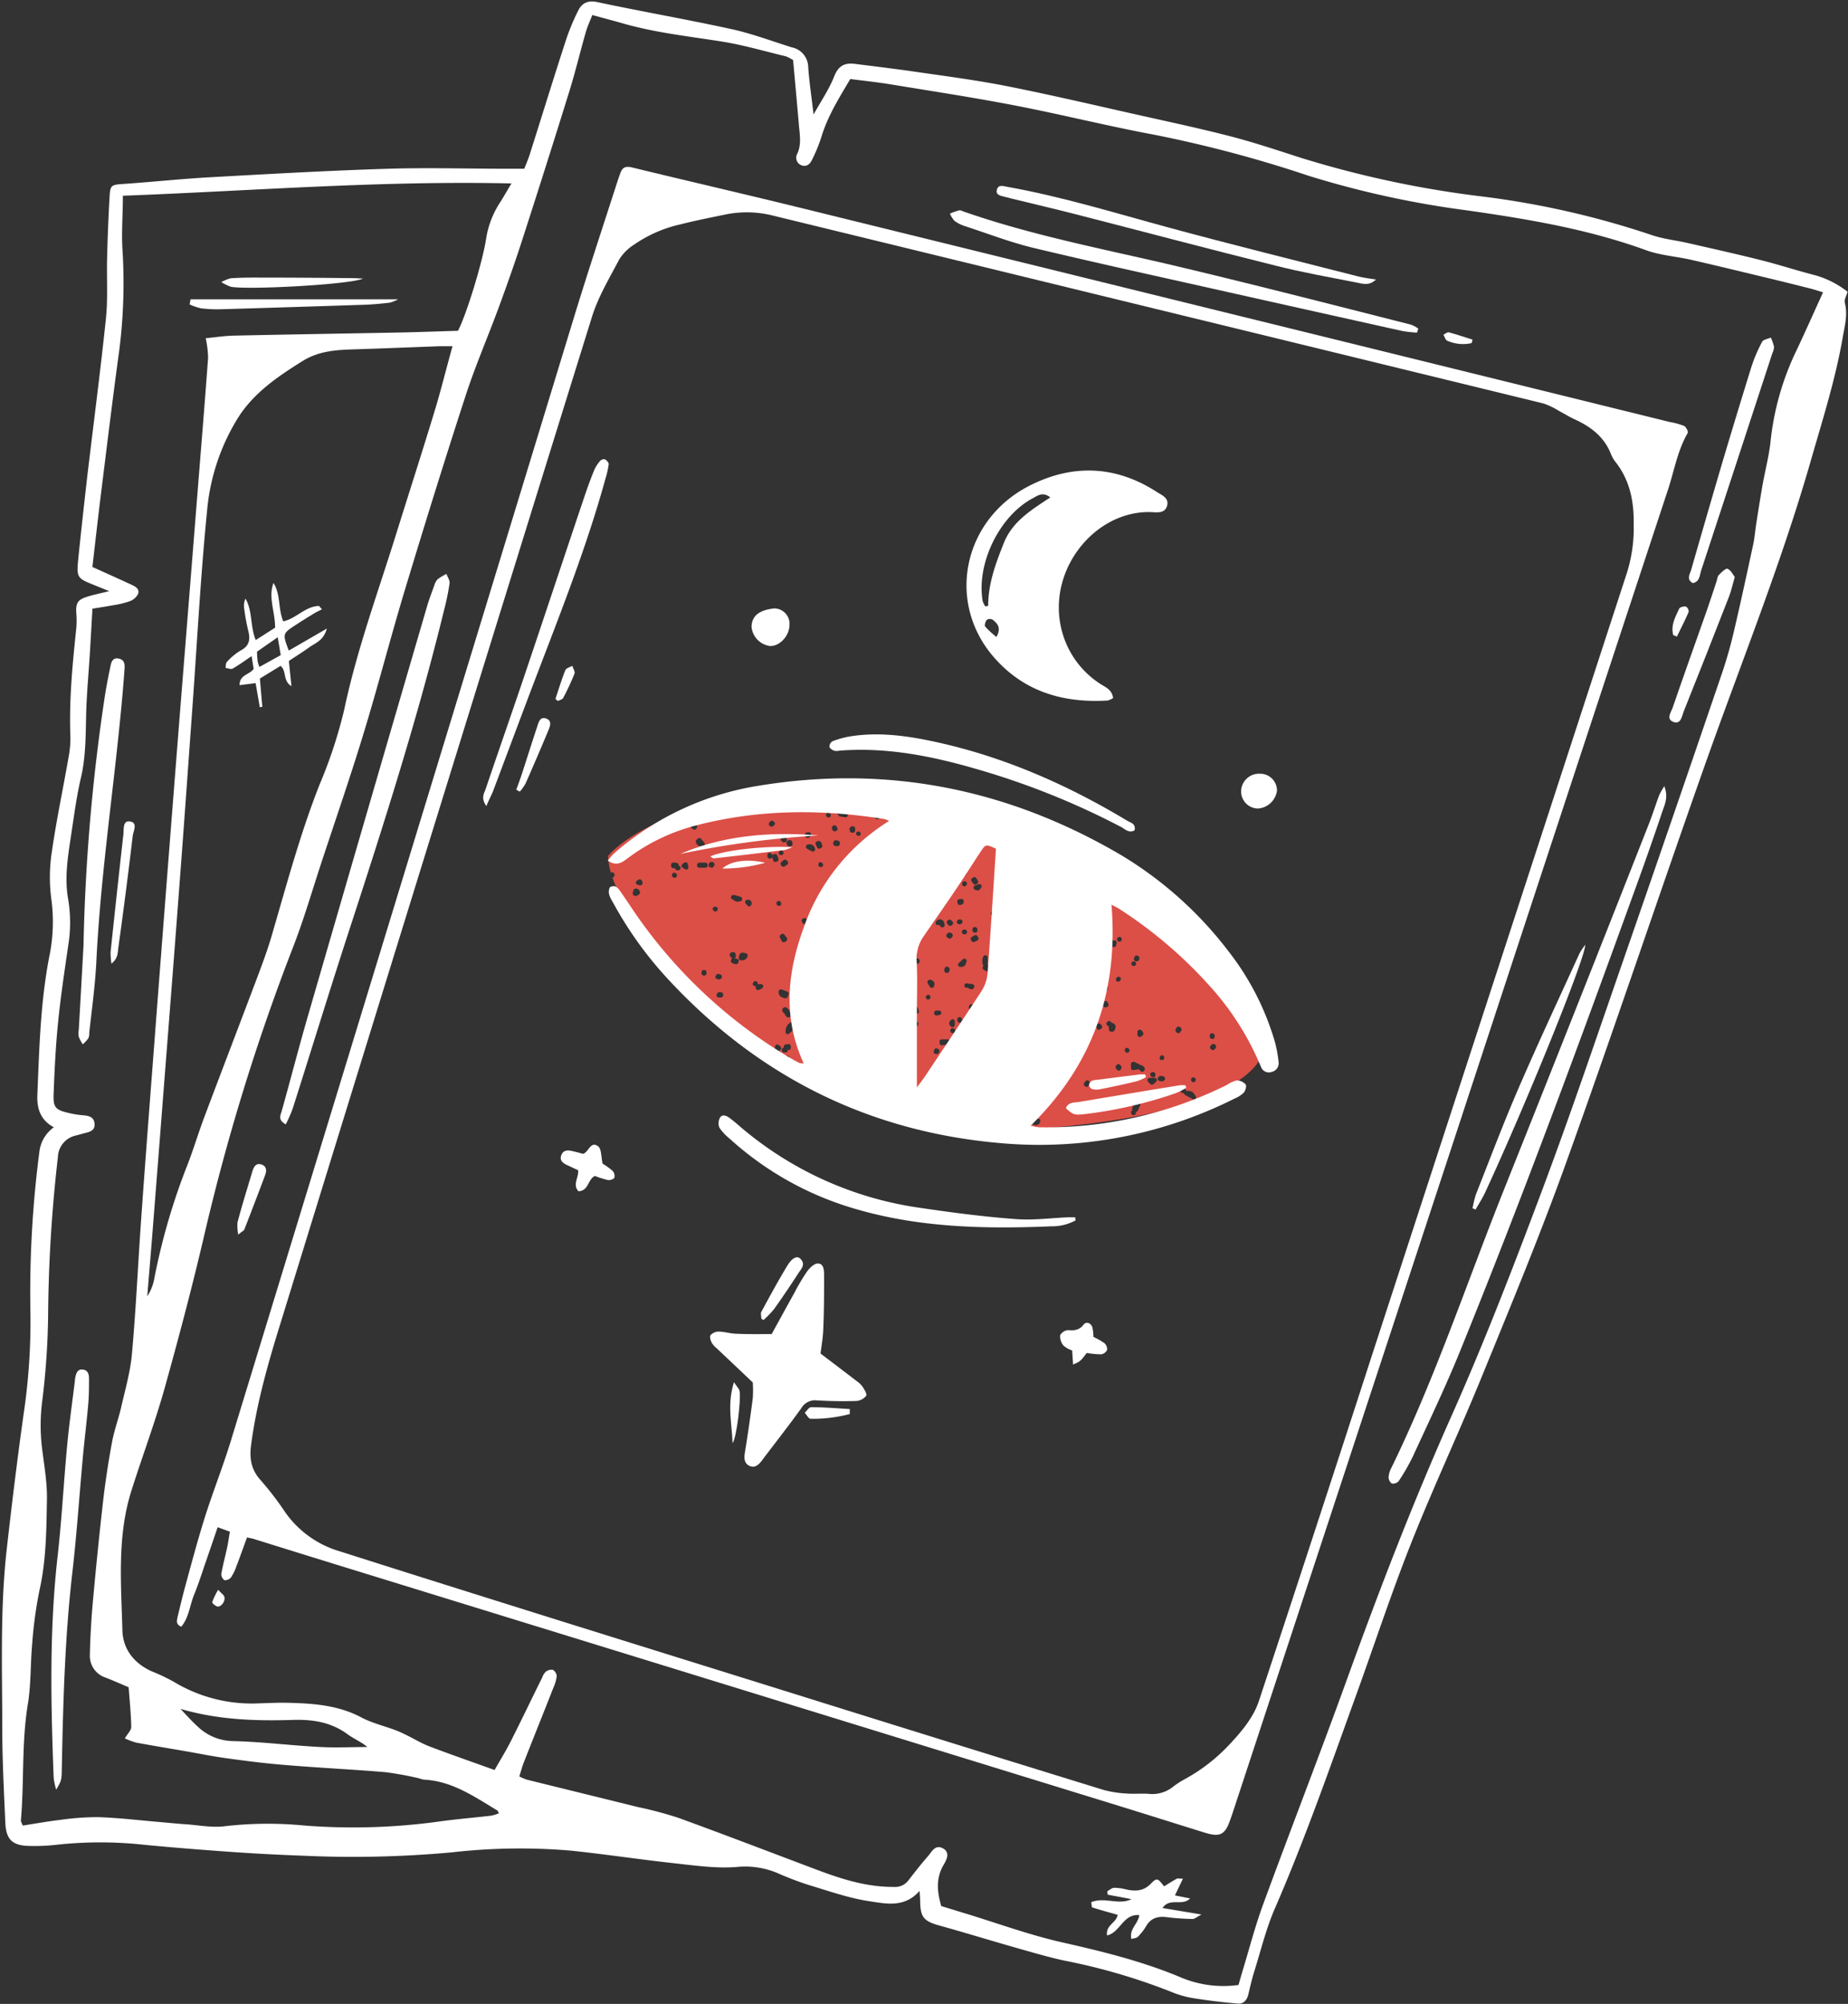 <?xml version="1.0" encoding="UTF-8" standalone="no"?><svg xmlns="http://www.w3.org/2000/svg" xmlns:xlink="http://www.w3.org/1999/xlink" data-name="Layer 1" fill="#ffffff" height="448.1" preserveAspectRatio="xMidYMid meet" version="1" viewBox="18.2 24.4 413.4 448.1" width="413.4" zoomAndPan="magnify"><rect x="18.2" y="24.4" width="413.4" height="448.1" fill="#333333" stroke="none"/><g id="change1_1"><path d="M284,235.37a.53.53,0,0,1,0,.12v.22a.51.51,0,0,1-.5.5h0a.51.51,0,0,1-.5-.54l0-.22a.47.47,0,0,1,.17-.34.49.49,0,0,1,.32-.12h.05l.09,0a100.15,100.15,0,0,0-12.51-10.36l.08.17a.58.58,0,0,1-.05.71,1.34,1.34,0,0,1-.3.22.73.73,0,0,1-.29.07.52.52,0,0,1-.52-.6l.14-.5a.51.51,0,0,1,.45-.37h0l.07,0c-1.47-1-3-2-4.48-2.93a.25.25,0,0,1,0,.08,1.77,1.77,0,0,1-1.3,1,.3.3,0,0,1-.13,0,.52.52,0,0,1-.37-.16.5.5,0,0,1-.1-.51l.47-1.25s0-.05.05-.07A113.49,113.49,0,0,0,252,213.91s0,0,0,0a.52.52,0,0,1-.16.41l-.15.12a.48.48,0,0,1-.32.13h-.07a.49.49,0,0,1-.35-.22l.42-.27-.44.23a1,1,0,0,1-.13-.21.57.57,0,0,1,.07-.52.8.8,0,0,1,.13-.13,130.19,130.19,0,0,0-20.48-6.83.51.51,0,0,1-.44.26H230l.08-.36h0l-.08.36-.47-.11a.5.5,0,0,1-.38-.47,145.84,145.84,0,0,0-16.69-2.88v.39a.52.52,0,0,1-.17.37.51.51,0,0,1-.33.13l-.33,0a.5.5,0,0,1-.35-.21.52.52,0,0,1-.08-.4l.09-.36-.58-.06a1.21,1.21,0,0,1,.13,1l.05,0a.88.88,0,0,1,.27-.06.26.26,0,0,1,.15,0l.39.19a.51.51,0,0,1,.25.62.52.52,0,0,1-.47.33l-.12,0-.35-.08a.6.6,0,0,1-.37-.27s0-.09-.05-.14a.48.48,0,0,1-.26.12h-.05a.51.51,0,0,1-.45-.28l-.66-1.35a.43.43,0,0,1,0-.25l-3.29-.26a118.58,118.58,0,0,0-15.85-.07.37.37,0,0,1-.12.13l-.2.13a.45.45,0,0,1-.27.08.5.5,0,0,1-.24-.06.45.45,0,0,1-.2-.21c-26,2-34.77,12.95-34.77,12.95a14.21,14.21,0,0,0,.63,3.75.51.51,0,0,1,.27-.09.53.53,0,0,1,.54.5v.17a.49.49,0,0,1-.47.49c2.49,7.18,9.33,15.9,14.73,22.06l.06,0h.3a.53.53,0,0,1,.36.17.53.53,0,0,1,.12.38.61.61,0,0,1-.11.28c3.67,4.14,6.51,6.92,6.51,6.92A91.79,91.79,0,0,0,207,269.19a.58.58,0,0,1,.11-.31.49.49,0,0,1,.36-.17h0a.59.59,0,0,1,.39.13.54.54,0,0,1,.21.36v.29a.53.53,0,0,1,0,.12c.73.28,1.46.54,2.18.8a.46.46,0,0,1,.2-.05h.14a.49.49,0,0,1,.41.22.28.28,0,0,1,0,.12,118.58,118.58,0,0,0,15.77,4.3l.18-.07.18,0a.55.55,0,0,1,.34.13.54.54,0,0,1,.07.13c4.65.9,8.67,1.4,11.72,1.68a.49.49,0,0,1,.19-.26.93.93,0,0,1,.51-.16,1.11,1.11,0,0,1,.88.55c2.91.22,4.59.22,4.59.22,2.39-.14,4.68-.31,6.88-.49a.45.45,0,0,1,.29-.12.32.32,0,0,1,.13,0l.1,0,0,0C301.85,272.49,301,258.5,301,258.5A91,91,0,0,0,284,235.37Zm-122.82-11-.45.31a.5.5,0,0,1-.28.08.54.54,0,0,1-.22,0l-.17-.09a.56.56,0,0,1-.32-.61l.17-.6a.51.51,0,0,1,.48-.36h.09l.31.06a.48.48,0,0,1,.34.23l.2.34A.5.5,0,0,1,161.18,224.36Zm.62-2.14a.52.52,0,0,1-.35.14h-.13l-.48-.13a.5.5,0,0,1-.37-.38.49.49,0,0,1,.18-.49c.26-.21.41-.33.65-.33.48,0,.58.46.64.74A.52.52,0,0,1,161.8,222.22Zm1.08-9.78,0,.15a.58.58,0,0,1-.52.4h-.09l-.85-.2a.49.49,0,0,1-.32-.24.47.47,0,0,1,0-.4l.07-.24a.49.49,0,0,1,.48-.36l.14,0,.84.25a.52.52,0,0,1,.3.24A.53.53,0,0,1,162.88,212.44Zm6.37,8.23-.14,0a.88.88,0,0,1-.27-.06.59.59,0,0,1-.29-.31.51.51,0,0,1,0-.42,1.09,1.09,0,0,1,.22-.26.57.57,0,0,1,.28-.08.61.61,0,0,1,.58.5A.57.57,0,0,1,169.25,220.67Zm1.05-1.83a.57.57,0,0,1-.35.16h-.28a.5.5,0,0,1-.46-.48l-.43,0a.48.48,0,0,1-.34-.18.47.47,0,0,1-.11-.37l0-.26a.53.53,0,0,1,.19-.33.51.51,0,0,1,.31-.11h.06l.7.08a.51.51,0,0,1,.43.56v.08a.47.47,0,0,1,.29.14.5.5,0,0,1,.14.36A.59.59,0,0,1,170.3,218.84Zm11.86,5.7.31,0h0l.11,0,1.29.4a.47.47,0,0,1,.35.46.49.49,0,0,1-.31.48,1.81,1.81,0,0,1-.69.14,1.29,1.29,0,0,1-1-.48h0a.5.5,0,0,1,0-1ZM172,218.75a.46.46,0,0,1-.29.1.53.53,0,0,1-.27-.08l-.54-.34a.54.54,0,0,1-.23-.4.52.52,0,0,1,.2-.42l.38-.29a.56.56,0,0,1,.47-.08.51.51,0,0,1,.32.36l.15.63A.48.48,0,0,1,172,218.75Zm1.29,23.58a.13.13,0,0,1,0-.09s0,0,.09,0l0,.09Zm0-32.46.24-.44-.29.41a1.53,1.53,0,0,1-.26-.16.52.52,0,0,1-.05-.76.65.65,0,0,1,.5-.28.49.49,0,0,1,.2.05l.26.14a.51.51,0,0,1,.24.33.48.48,0,0,1-.07.4l-.12.16a.48.48,0,0,1-.41.21A.53.53,0,0,1,173.27,209.87Zm.76,2.3.27-.25a.48.48,0,0,1,.34-.14h0a.47.47,0,0,1,.35.17l.74.88a.5.5,0,0,1,.09.51.51.51,0,0,1-.41.31l-.28,0h0a1.18,1.18,0,0,1-1.29-1.08A.5.5,0,0,1,174,212.17Zm2.1,30.19a.5.5,0,0,1-.34.2h-.08c-.26,0-.56-.16-.59-.41l0-.27a.47.47,0,0,1,.09-.38.53.53,0,0,1,.33-.19l.19,0a.49.49,0,0,1,.49.42l0,.28A.5.5,0,0,1,176.13,242.36Zm.31-24.19a.55.55,0,0,1-.38.26h-1.44a.48.48,0,0,1-.36-.15.47.47,0,0,1-.14-.37v-.11a.51.51,0,0,1,.5-.49H176a.5.5,0,0,1,.48.36A.66.66,0,0,1,176.44,218.17Zm.7.21.2-.46-.25.44-.09,0a.51.51,0,0,1-.27-.62l.08-.26a.5.5,0,0,1,.48-.34.36.36,0,0,1,.14,0l.21.06a.46.46,0,0,1,.32.3.49.49,0,0,1,0,.44l-.14.25a.52.52,0,0,1-.44.25A.48.48,0,0,1,177.14,218.38Zm1,9.84a.58.58,0,0,1-.48-.4.53.53,0,0,1,0-.39.48.48,0,0,1,.29-.25l.1,0a.47.47,0,0,1,.17,0,.59.59,0,0,1,.22,0,.55.55,0,0,1,.26.3.68.68,0,0,1-.09.57.76.76,0,0,1-.45.19Zm.15,14.49.05-.16a.51.51,0,0,1,.25-.29.46.46,0,0,1,.23-.06l.15,0,.36.11a.51.51,0,0,1,.33.63.69.69,0,0,1-.56.47H179l-.37-.08a.51.51,0,0,1-.38-.64Zm1.52,4.6a.48.48,0,0,1-.36.15H179a.49.49,0,0,1-.5-.49.71.71,0,0,1,.14-.45c.09-.1.22-.25.35-.25h.48a.5.5,0,0,1,.5.5V247A.47.47,0,0,1,179.81,247.31Zm3.59-7.85-.08.23a.52.52,0,0,1-.47.32.51.51,0,0,1-.17,0l-.69-.25a.55.55,0,0,1-.28-.26.48.48,0,0,1,0-.39l.07-.19a.47.47,0,0,1,.26-.26.51.51,0,0,1-.36-.17l-.22-.37a.51.51,0,0,1,0-.45.5.5,0,0,1,.33-.29l.31-.08.12,0a.5.5,0,0,1,.26.08.46.46,0,0,1,.23.31l.09.37a.5.5,0,0,1-.31.59h0l.66.21a.5.5,0,0,1,.3.25A.51.51,0,0,1,183.4,239.46Zm2-1.21a1.29,1.29,0,0,1-1.17.92,1.5,1.5,0,0,1-.45-.07.49.49,0,0,1-.35-.58c.11-.54.22-1.09.88-1.09a3.06,3.06,0,0,1,.75.15.48.48,0,0,1,.32.25A.51.51,0,0,1,185.43,238.25Zm.84-11.51a.47.47,0,0,1-.39.34h-.08a.51.51,0,0,1-.4-.2l-.25-.32,0,0-.09-.06-.05-.06a.51.51,0,0,1,0-.61.49.49,0,0,1,.41-.22.45.45,0,0,1,.16,0l0,0h0a.75.75,0,0,1,.64.3A.88.88,0,0,1,186.27,226.74Zm2.61,18.43a.57.57,0,0,1-.47.36h0l-.13.1-.31.14a.52.52,0,0,1-.21,0,.51.51,0,0,1-.45-.27v0a.69.69,0,0,1,0-.61l-.09,0-.2,0a.53.53,0,0,1-.36-.24.47.47,0,0,1,0-.43.64.64,0,0,1,.52-.43h0a.75.75,0,0,1,.43.2.62.62,0,0,1,.12.38.65.65,0,0,1,0,.19h0a.52.52,0,0,1,.29-.09l.13,0,.08,0a.45.45,0,0,1,.19,0,.55.55,0,0,1,.45.22A.51.51,0,0,1,188.88,245.17Zm77.86-10a.51.51,0,0,1,.18-.37.54.54,0,0,1,.32-.11h.08l.27,0a.49.49,0,0,1,.34.21.5.5,0,0,1,.08.39l-.11.48a.5.5,0,0,1-.49.39h-.08l-.2,0a.5.5,0,0,1-.41-.52Zm1.62,7.67h0a.89.89,0,0,1,.25,0,.56.56,0,0,1,.31.25.53.53,0,0,1,0,.39.61.61,0,0,1-.53.42h-.1l-.1,0a.49.49,0,0,1-.31-.24.53.53,0,0,1,0-.39A.61.61,0,0,1,268.36,242.79ZM266,245.15a.56.56,0,0,1,0,.44.54.54,0,0,1-.28.31.58.58,0,0,1-.19,0,.53.53,0,0,1-.4-.17.48.48,0,0,1-.09-.55l0-.05a.56.56,0,0,1,.46-.28h0A.49.49,0,0,1,266,245.15Zm-1.46-16.27a.5.5,0,0,1,.49-.46l.22,0a.5.5,0,0,1,.46.53l0,.38a.46.46,0,0,1-.16.35.5.5,0,0,1-.33.12h-.14a.62.62,0,0,1-.39-.18.54.54,0,0,1-.16-.38Zm-1.82,6.56.21-.3a.47.47,0,0,1,.33-.21h.08a.47.47,0,0,1,.3.1.64.64,0,0,1,.26.66l-.12.31a.5.5,0,0,1-.28.27.41.41,0,0,1-.19,0,.48.48,0,0,1-.2,0l-.09,0a.59.59,0,0,1-.32-.34A.56.56,0,0,1,262.75,235.44Zm-.92,5.3.36-.29a.47.47,0,0,1,.31-.12h.08a.49.49,0,0,1,.34.22l0,0a.69.69,0,0,1,.63-.48,1,1,0,0,1,.64.3.49.49,0,0,1,.21.48.51.51,0,0,1-.35.4l-.61.18a.4.4,0,0,1-.15,0,.5.5,0,0,1-.36-.16.52.52,0,0,1-.19.11l-.45.15-.16,0a.51.51,0,0,1-.44-.26A.5.5,0,0,1,261.83,240.74Zm-5.52-11a.53.53,0,0,1,.41-.39h.08a.52.52,0,0,1,.43.24l.64,1a.57.57,0,0,1,.06.49.5.5,0,0,1-.33.33,2.78,2.78,0,0,1-.66.1.74.74,0,0,1-.62-.27C256.05,230.91,256.15,230.44,256.31,229.72Zm-5.4,21.65a.71.71,0,0,1,.2,0,.52.52,0,0,1,.4.21,1.55,1.55,0,0,1,.14.2.55.55,0,0,1-.19.69.57.57,0,0,1-.31.1.58.58,0,0,1-.19,0,.5.5,0,0,1-.31-.37l0-.21A.52.52,0,0,1,250.91,251.37Zm-1.1,1.83L250,253a.45.45,0,0,1,.29-.1.48.48,0,0,1,.38.18l.37.45a.51.51,0,0,1,.12.38l0,.07a.49.49,0,0,1,.25.2l.26.45a.49.49,0,0,1-.21.7l-.28.14a.54.54,0,0,1-.22,0,.45.45,0,0,1-.2,0,.5.5,0,0,1-.28-.32l-.15-.52a.26.26,0,0,1,0-.15.47.47,0,0,1-.24-.15l-.32-.38a.65.65,0,0,1-.14-.42A.57.57,0,0,1,249.81,253.2Zm.65,18.26a.52.52,0,0,1-.21.33l-.14.09a.49.49,0,0,1-.28.09.51.51,0,0,1-.39-.19l-.22-.26a.58.58,0,0,1-.13-.41.53.53,0,0,1,.2-.37l.11-.08a.63.63,0,0,1,.33-.09.48.48,0,0,1,.39.18l.25.32A.53.53,0,0,1,250.46,271.46Zm-.89-20.84a.47.47,0,0,1-.07.4l-.15.23a.51.51,0,0,1-.42.22.44.44,0,0,1-.22-.05l-.77-.38a.51.51,0,0,1-.26-.31.49.49,0,0,1,0-.39l.17-.28a.5.5,0,0,1,.43-.25.42.42,0,0,1,.24.07l.76.43A.44.44,0,0,1,249.57,250.62Zm-.29-7.81a.55.55,0,0,1,0,.4.51.51,0,0,1-.29.27,1.89,1.89,0,0,1-.23.05.51.51,0,0,1-.36-.15.87.87,0,0,1-.15-.24.52.52,0,0,1,.3-.7,2,2,0,0,1,.24-.05.53.53,0,0,1,.34.13A.88.88,0,0,1,249.28,242.81Zm-1.83-29.17a.52.52,0,0,1,.31-.23l.28-.06h.11a.49.49,0,0,1,.48.36l.24.8a.53.53,0,0,1-.05.39.52.52,0,0,1-.31.23l-.3.08h-.13a.5.5,0,0,1-.48-.37l-.21-.81A.53.53,0,0,1,247.45,213.64Zm.19,7,.24.22a.52.52,0,0,1,.09.61l-.24.42a.48.48,0,0,1-.28.22.43.43,0,0,1,0,.37,1,1,0,0,1-.38.48.74.74,0,0,1-.3.08,1.07,1.07,0,0,1-.32-.06l-.18-.05a.49.49,0,0,1-.38-.39.51.51,0,0,1,.2-.51l.51-.36h0a.48.48,0,0,1,0-.71l.33-.32a.48.48,0,0,1,.34-.13A.47.47,0,0,1,247.64,220.59Zm-1.84,8.48a.52.52,0,0,1-.09.38l-.46.63a.5.5,0,0,1-.35.21h-.05a.5.5,0,0,1-.33-.12l-.08-.07a.65.65,0,0,1-.19-.62.48.48,0,0,1-.1-.29c0-.58,0-1.31.87-1.31a4.73,4.73,0,0,1,.83.11.48.48,0,0,1,.41.39.49.49,0,0,1-.22.52l-.24.16Zm.12,7.58a.52.52,0,0,1,.28-.32.58.58,0,0,1,.19,0,.46.46,0,0,1,.23.06.63.63,0,0,1,.31.27.66.66,0,0,1,0,.46.49.49,0,0,1-.3.34.47.47,0,0,1-.17,0,.5.5,0,0,1-.26-.08.9.9,0,0,1-.27-.24A.66.66,0,0,1,245.92,236.65Zm-.36-20.54a.53.53,0,0,1,.39-.21.34.34,0,0,1,.16,0l.74.31a.51.51,0,0,1,.3.46.48.48,0,0,1-.29.46,1.22,1.22,0,0,1-.5.12,1,1,0,0,1-.82-.55A.56.56,0,0,1,245.56,216.11Zm-.15,8.29a.58.58,0,0,1,.19,0,.53.53,0,0,1,.28.29l.09.23a.5.5,0,0,1-.26.64l-.69.31a.78.78,0,0,1-.21,0,.43.43,0,0,1-.19,0,.49.49,0,0,1-.27-.28l-.08-.21a.5.5,0,0,1,.25-.64l.68-.32A.41.41,0,0,1,245.41,224.4Zm-2.79-9a.54.54,0,0,1,.25-.34.67.67,0,0,1,.31-.1h.08l1.29.39a.5.5,0,0,1,.3.25.51.51,0,0,1,0,.4l-.11.28a.47.47,0,0,1-.47.33.47.47,0,0,1-.17,0l-1.12-.42a.56.56,0,0,1-.41-.39A.64.64,0,0,1,242.62,215.38Zm-.5,12.51a.5.5,0,0,1,.32-.22l.26-.06.11,0a.51.51,0,0,1,.48.38l.12.45a.51.51,0,0,1-.38.61l-.25.06h-.12a.49.49,0,0,1-.48-.37l.48-.13-.48.13-.12-.45A.54.54,0,0,1,242.12,227.89Zm2,20.7a.61.61,0,0,1-.48.33h0a.5.5,0,0,1-.48-.21,1,1,0,0,0,0-.1.49.49,0,0,1,0-.41.54.54,0,0,1,.31-.28l.1,0a.41.41,0,0,1,.16,0,.49.49,0,0,1,.38.18A.5.5,0,0,1,244.12,248.59Zm.71,4.82a.47.47,0,0,1,.35.15.53.53,0,0,1,.15.41l-.11.87a.51.51,0,0,1-.36.41.32.32,0,0,1-.14,0,.51.51,0,0,1-.39-.18l-.63-.78a.48.48,0,0,1-.08-.5.51.51,0,0,1,.41-.31Zm-.71-6.42a.5.5,0,0,1-.5.47h0l0-.5-.05.5a.53.53,0,0,1-.52-.5v-.27a.49.49,0,0,1,.15-.36.5.5,0,0,1,.35-.14h0a.66.66,0,0,1,.4.17.53.53,0,0,1,.17.37ZM240,228.35a.6.6,0,0,1,.44-.21.57.57,0,0,1,.52.36l0,.11a.49.49,0,0,1-.06.41.45.45,0,0,1-.36.22h-.07a.6.6,0,0,1-.42-.15.55.55,0,0,1-.21-.41A1,1,0,0,1,240,228.35Zm-1.85,10a.52.52,0,0,1,.48-.34h.08a.5.5,0,0,1,.42.49v1.59a.5.5,0,0,1,0,.12,1.23,1.23,0,0,1,.7.46.59.59,0,0,1,0,.67l-.05.12a.5.5,0,0,1-.29.28.57.57,0,0,1-.18,0,.46.46,0,0,1-.23-.06l-.81-.43a.49.49,0,0,1-.26-.42.5.5,0,0,1,.22-.44l0,0s-.06,0-.08-.09A2.42,2.42,0,0,1,238.16,238.32Zm-.87-16.26a.51.51,0,0,1,.43.77c-.24.37-.42.66-.84.66a1.52,1.52,0,0,1-.59-.18.49.49,0,0,1-.3-.47.51.51,0,0,1,.32-.46l.81-.29Zm-.43,10.28a.53.53,0,0,1-.09.39.49.49,0,0,1-.35.19l-.17,0a.52.52,0,0,1-.32-.11.48.48,0,0,1-.18-.34l0-.25a.5.5,0,0,1,.44-.55h.06a.61.61,0,0,1,.6.4Zm-1.19-11.58.2-.16a.57.57,0,0,1,.3-.1h.1a.49.49,0,0,1,.33.23l.35.56a.51.51,0,0,1-.12.67l-.18.13a.49.49,0,0,1-.3.1h-.09a.53.53,0,0,1-.33-.22l-.37-.54A.49.49,0,0,1,235.67,220.76Zm-.09,13.17.59-.38a.5.5,0,0,1,.27-.08h.11a.51.51,0,0,1,.32.24l.16.28a.48.48,0,0,1,.05.39.48.48,0,0,1-.26.31l-.64.32a.59.59,0,0,1-.22,0,.5.5,0,0,1-.45-.28l-.11-.21A.5.5,0,0,1,235.58,233.93Zm.22,16.35-.49-.08A.52.52,0,0,1,235,250a.5.5,0,0,1-.07-.39l.06-.26a.52.52,0,0,1,.22-.32.53.53,0,0,1,.27-.08l.11,0,.55.13a.49.49,0,0,1,.37.59l-.05.24a.5.5,0,0,1-.49.39h-.09l.09-.5Zm-3.4,4.26a.56.56,0,0,1,.42-.57.48.48,0,0,1,.26-.37l.72-.32a.47.47,0,0,1,.27-.14h.16a.49.49,0,0,1,.43.73v0l-.07.09s0,0,0,0h0a.92.92,0,0,1-.85.6.51.51,0,0,1-.11.22.55.55,0,0,1-.34.23l-.34,0a.5.5,0,0,1-.5-.48l.5,0Zm1.54-9.78a.51.51,0,0,1,.5-.5h.21a.5.5,0,0,1,.38.19.47.47,0,0,1,.28-.09.51.51,0,0,1,.17,0l.38.13a.51.51,0,0,1,.28.26.46.46,0,0,1,0,.38.74.74,0,0,1-.57.47h-.08l-.39-.1a.57.57,0,0,1-.32-.25v0l-.13,0h-.23a.53.53,0,0,1-.34-.13.52.52,0,0,1-.16-.37Zm-.64-4.17H233a.5.5,0,0,1-.44-.33.48.48,0,0,1,.13-.53l.89-.84a.49.49,0,0,1,.61-.06.48.48,0,0,1,.22.56C234.19,240.13,234.05,240.59,233.3,240.59Zm1.23-7.76a.62.62,0,0,1-.2.36.65.65,0,0,1-.36.12h-.07a.49.49,0,0,1-.45-.31.56.56,0,0,1,0-.49.51.51,0,0,1,.35-.28l.22,0a.49.49,0,0,1,.38.17A.5.5,0,0,1,234.53,232.83Zm-.43-10.27-.15,0a.48.48,0,0,1-.26-.07.51.51,0,0,1-.25-.31,1.07,1.07,0,0,1,0-.25.57.57,0,0,1,.4-.48l.16,0a.57.57,0,0,1,.25.06.5.5,0,0,1,.25.32,1.15,1.15,0,0,1,0,.26A.57.57,0,0,1,234.1,222.56Zm-.33,3.21,0,.15a.54.54,0,0,1-.26.64l-.4.18a.45.45,0,0,1-.2,0,.59.59,0,0,1-.23-.05.49.49,0,0,1-.26-.35l-.06-.29a.51.51,0,0,1,.07-.38.48.48,0,0,1,.34-.21l.4-.07h.08A.49.49,0,0,1,233.77,225.77Zm-1,4.2H233a.48.48,0,0,1,.36.15.47.47,0,0,1,.14.37.57.57,0,0,1-.16.39.58.58,0,0,1-.36.17h-.26a.5.5,0,0,1-.46-.5A.56.56,0,0,1,232.78,230Zm-.27,22a.46.46,0,0,1,.35-.16h0a.62.62,0,0,1,.39.14.51.51,0,0,1,.19.35v.25a.5.5,0,0,1-.5.5.57.57,0,0,1-.57-.47v-.24A.5.5,0,0,1,232.51,252Zm1.55,14.4a.52.52,0,0,1,.32-.24,3.15,3.15,0,0,1,.68-.12c.65,0,.77.56.88,1.1a.51.51,0,0,1-.32.57,1.5,1.5,0,0,1-.49.09c-.37,0-.86-.17-1.11-1A.48.48,0,0,1,234.06,266.37ZM233.25,216l.13-.3a.47.47,0,0,1,.35-.26.41.41,0,0,1,0-.19l.47-1a.44.44,0,0,1,.29-.26.41.41,0,0,1,.16,0,.46.46,0,0,1,.23.06l.24.13a.48.48,0,0,1,.22.63l-.43,1a.48.48,0,0,1-.31.28l-.15,0h0a1.69,1.69,0,0,1-.11.34.52.52,0,0,1-.46.28,1.81,1.81,0,0,1-.23,0,.62.62,0,0,1-.37-.28A.47.47,0,0,1,233.25,216Zm.27,3a.54.54,0,0,1,.25-.06.32.32,0,0,1,.14,0,.53.53,0,0,1,.31.26l.14.28a.51.51,0,0,1,0,.42.54.54,0,0,1-.31.28l-.46.14s0,.07,0,.1l0,.45s0,0,0,0a.6.6,0,0,1-.06.19v0s0,0,0,.05l-.25.32a.5.5,0,0,1-.39.2h-.07a.5.5,0,0,1-.39-.3l-.1-.24a.48.48,0,0,1,0-.42.49.49,0,0,1,.28-.23v-.1a.48.48,0,0,1,.18-.38.57.57,0,0,1,.13-.08l0-.1a.53.53,0,0,1,.23-.6Zm-.6-3.15a.49.49,0,0,1,.12.37v.13a.51.51,0,0,1-.5.47h-1.45a.5.5,0,0,1-.5-.5V216a.49.49,0,0,1,.5-.5l1.5.11A.51.51,0,0,1,232.92,215.81Zm-4.62,35.53-.55.09h-.08a.57.57,0,0,1-.31-.1.49.49,0,0,1-.19-.35v-.1a.53.53,0,0,1,.13-.38.51.51,0,0,1,.37-.16h.55a.5.5,0,0,1,.09,1Zm0,8.21a.73.73,0,0,1-.31.45.64.64,0,0,1-.28.07.87.87,0,0,1-.27-.05.51.51,0,0,1-.33-.26.49.49,0,0,1,0-.41l.1-.26a.48.48,0,0,1,.3-.29.47.47,0,0,1,.17,0,.57.57,0,0,1,.25.06l.18.1A.52.52,0,0,1,228.34,259.55Zm-.17-26.62.09-.05,0,.08Zm.37,24a.48.48,0,0,1,.36-.15h1.48a.5.5,0,0,1,.48.35s0,.05,0,.07a.53.53,0,0,1,.24-.17l.3-.08a.34.34,0,0,1,.14,0,.54.54,0,0,1,.28.08.55.55,0,0,1,.22.37v.23a.51.51,0,0,1-.49.55h-.29a.49.49,0,0,1-.49-.4l0-.13a.48.48,0,0,1-.27.2l-1.49.26h-.09a.51.51,0,0,1-.31-.11.52.52,0,0,1-.19-.37v-.32A.54.54,0,0,1,228.54,256.89ZM230,233.31l.15-.18a.49.49,0,0,1,.39-.19l.17,0,.25.09a.63.63,0,0,1,.35.35.55.55,0,0,1-.06.47l-.22.26a.5.5,0,0,1-.39.18.49.49,0,0,1-.3-.1l-.25-.19a.5.5,0,0,1-.2-.34A.48.48,0,0,1,230,233.31ZM230,230.6a.5.5,0,0,1,.18-.34l.15-.12a.49.49,0,0,1,.3-.1.49.49,0,0,1,.37.16l.27.28a.52.52,0,0,1,.13.38.5.5,0,0,1-.18.35l-.17.13a.48.48,0,0,1-.3.11.49.49,0,0,1-.38-.18l-.25-.29A.49.49,0,0,1,230,230.6Zm1.44,21.74a.5.5,0,0,1,.35.55l0,.18s0,0,0,0v.51a.49.49,0,0,1-.29.45.5.5,0,0,1-.21.05.49.49,0,0,1-.32-.12.93.93,0,0,1-.43-.88.74.74,0,0,1,.33-.48l0,0a.49.49,0,0,1,.45-.29A.39.39,0,0,1,231.4,252.34ZM230,240.56l.11,0c.27.06.58.35.52.62l-.07.38a.52.52,0,0,1-.22.32.53.53,0,0,1-.27.08h-.11l-.07,0a.57.57,0,0,1-.46-.6l.08-.38a.49.49,0,0,1,.22-.33A.5.5,0,0,1,230,240.56Zm1.54,14.86a.71.71,0,0,1-.21,0,.53.53,0,0,1-.46-.27.86.86,0,0,1-.09-.27.56.56,0,0,1,.36-.55.65.65,0,0,1,.2,0,.54.54,0,0,1,.48.29,1.57,1.57,0,0,1,.08.29A.61.61,0,0,1,231.52,255.42Zm-1-43a.69.69,0,0,0,.05-.13l0,.1Zm-.08-2.77a.52.52,0,0,1,.34-.46.45.45,0,0,1,.16,0,.46.46,0,0,1,.38.18l1.09,1.27a.51.51,0,0,1,0,.59.52.52,0,0,1-.43.24l-.11,0C230.65,211.15,230.42,211,230.46,209.68ZM229.6,220l.49-.08h.09a.44.44,0,0,1,.32.13.46.46,0,0,1,.17.39.68.68,0,0,1-.57.67h0l-.48-.12a.51.51,0,0,1-.39-.5A.51.51,0,0,1,229.6,220Zm-.27,10.45a.32.32,0,0,1,0,.09.32.32,0,0,1,.08.14l.1.49a.49.49,0,0,1-.08.39.54.54,0,0,1-.34.21H229a.52.52,0,0,1-.33-.1.6.6,0,0,1-.23-.34v-.06H228a.5.5,0,0,1-.45-.28.51.51,0,0,1,.06-.53,1.08,1.08,0,0,1,.84-.48A1.16,1.16,0,0,1,229.33,230.47Zm-2.39-6.78.14-.14a.48.48,0,0,1,.36-.16.47.47,0,0,1,.32.12l.32.26a.53.53,0,0,1,.17.36.51.51,0,0,1-.13.37l-.18.19a.51.51,0,0,1-.37.15h0a.46.46,0,0,1-.36-.17l.37-.33-.38.33-.26-.31A.49.49,0,0,1,226.94,223.69Zm-2.41-14.13a.52.52,0,0,1,.32-.41.57.57,0,0,1,.18,0,.55.55,0,0,1,.34.13.68.68,0,0,1,.21.58l-.12.24a.58.58,0,0,1-.46.26l-.15,0a.49.49,0,0,1-.35-.5ZM222,237.84l0-.14a.49.49,0,0,1,.49-.41h.3a.48.48,0,0,1,.37.17.47.47,0,0,1,.12.39l0,.2a.51.51,0,0,1-.22.35.47.47,0,0,1-.28.09l-.12,0-.21-.05A.59.59,0,0,1,222,237.84ZM222,248h0Zm1.25-34h0a.53.53,0,0,1-.38-.46.5.5,0,0,1,.28-.5l.13,0a.39.39,0,0,1,.18,0,.51.51,0,0,1,.48.67.63.63,0,0,1-.54.4Zm-.53-2a.5.5,0,0,1,.5-.5.57.57,0,0,1,.39.16.54.54,0,0,1,.15.38v.17a.5.5,0,0,1-.5.47h0a.5.5,0,0,1-.5-.5Zm-.41,4.44a.5.5,0,0,1,.31.49l0,.69h0s0,.06,0,.08,0,0,0,.05h0c0,.33,0,.66,0,1a.48.48,0,0,1-.17.37.51.51,0,0,1-.33.13H222l-.18,0a.5.5,0,0,1-.33-.2.48.48,0,0,1-.09-.38l.1-.54a.54.54,0,0,1-.28-.19.52.52,0,0,1-.05-.47l.32-.79a.51.51,0,0,1,.47-.31.39.39,0,0,1,.18,0ZM221.85,231l-.07.06c0-.07,0-.13,0-.23A1.47,1.47,0,0,1,221.85,231Zm-.52-24.22a.66.66,0,0,1,.25-.05.53.53,0,0,1,.27.08.52.52,0,0,1,.26.41.6.6,0,0,1-.25.46.65.65,0,0,1-.3.09.41.41,0,0,1-.19-.05l-.07,0a.52.52,0,0,1-.27-.46A.52.52,0,0,1,221.33,206.75Zm-2.92-.9.29,0,.29,0a.73.73,0,0,1,.3.06,1.07,1.07,0,0,1,.43.37l.07.08a.5.5,0,0,1,0,.63l-.13.17a.48.48,0,0,1-.4.2.46.46,0,0,1-.23-.06l-.85-.44a.5.5,0,0,1,.19-.94Zm-1.72,8.93c-.06.23-.31.57-.56.57l-.43,0a.5.5,0,0,1-.45-.55l0-.3a.48.48,0,0,1,.23-.37.5.5,0,0,1,.27-.08.45.45,0,0,1,.16,0l.44.15A.5.5,0,0,1,216.69,214.78Zm-1.75-4.16h-.05l-.24,0a.53.53,0,0,1-.31-.65.59.59,0,0,1,.49-.4.88.88,0,0,1,.27.06.52.52,0,0,1,.28.66A.63.63,0,0,1,214.94,210.62Zm.29,7,.36.09a.5.5,0,0,1,.36.58.68.68,0,0,1-.23.4.7.7,0,0,1-.35.16h0l-.36-.07a.5.5,0,0,1-.32-.22.49.49,0,0,1-.08-.37.72.72,0,0,1,.25-.42.83.83,0,0,1,.36-.16Zm-.75,3.2h.14a.48.48,0,0,1,.3.15s0,0,0-.06a1.22,1.22,0,0,1,.6-.9.52.52,0,0,1,.29-.09.5.5,0,0,1,.33.12,1.1,1.1,0,0,1-.08,1.9.54.54,0,0,1-.3.1.51.51,0,0,1-.26-.09h0a.52.52,0,0,1-.4.28h-.18a.52.52,0,0,1-.41-.21.34.34,0,0,1-.05-.14.51.51,0,0,1-.5-.53.62.62,0,0,1,.18-.39A.57.57,0,0,1,214.48,220.78Zm1.05,8.46.13-.15a.47.47,0,0,1,.36-.18h0a.47.47,0,0,1,.35.15l.3.3a.5.5,0,0,1,0,.67.73.73,0,0,1-.42.25h-.17a.37.37,0,0,1-.26-.07l-.29-.28A.51.51,0,0,1,215.53,229.24Zm1.13-5.41.42-.28-.42.28c-.35-.52-.62-.92,0-1.44a.58.58,0,0,1,.33-.12.78.78,0,0,1,.3.07l.2.06a.52.52,0,0,1,.31.27.49.49,0,0,1,0,.41l-.3.67a.5.5,0,0,1-.41.3h0A.5.5,0,0,1,216.66,223.83Zm-1.74-18.41.37-.33a.5.5,0,0,1,.34-.13h.1a.5.5,0,0,1,.35.27l.19.4a.49.49,0,0,1,0,.44.5.5,0,0,1-.34.26l-.49.11h-.11a.5.5,0,0,1-.46-.31l-.07-.16A.51.51,0,0,1,214.92,205.42Zm-1.47,1a.64.64,0,0,1,.34-.39.51.51,0,0,1,.29-.08.47.47,0,0,1,.39.19l0,0h.12l.16.05a.5.5,0,0,1,.36.58l-.07.32a.51.51,0,0,1-.24.33.45.45,0,0,1-.25.07l-.17,0-.2-.07a.51.51,0,0,1-.21-.17.44.44,0,0,1-.16,0,.51.51,0,0,1-.31-.3A.68.68,0,0,1,213.45,206.41Zm-1.22,13.8a.5.5,0,0,1,.5-.5h.36a.51.51,0,0,1,.5.5.74.74,0,0,1-.15.42l.17.07a.49.49,0,0,1,.24.72l-.23.39a.48.48,0,0,1-.31.23h-.12a.48.48,0,0,1-.26-.07l-.13-.07a.51.51,0,0,1-.22-.59l.14-.41a.43.43,0,0,1,0-.07h0a.5.5,0,0,1-.5-.5ZM211,218l.21-.18a.5.5,0,0,1,.33-.12h.11a.52.52,0,0,1,.35.28l.17.4a.49.49,0,0,1-.19.62.83.83,0,0,1-.43.12.46.46,0,0,1-.35-.13l-.25-.3A.49.49,0,0,1,211,218Zm.09,6.55h.1a.5.5,0,0,1,.5.44l.08.74a.49.49,0,0,1-.4.55l-.27.05H211a.49.49,0,0,1-.48-.36l-.22-.71a.51.51,0,0,1,0-.4.46.46,0,0,1,.33-.23Zm-1.19-14.12a.52.52,0,0,1,.29-.09.48.48,0,0,1,.18,0,.55.55,0,0,1,.36.47.48.48,0,0,1-.26.49.64.64,0,0,1-.24,0,.44.44,0,0,1-.26-.07.48.48,0,0,1-.27-.38v-.07A.53.53,0,0,1,209.89,210.46Zm-1.57-.93a.49.49,0,0,1,.31-.26l.26-.06h.1a.5.5,0,0,1,.5.44,3.38,3.38,0,0,1,0,.48.53.53,0,0,1-.46.51.81.81,0,0,1-.23,0,.51.51,0,0,1-.48-.35c0-.12-.07-.25-.1-.38A.56.56,0,0,1,208.32,209.53Zm.42,6.31-.22,0a.93.93,0,0,1,.16-.11S208.72,215.82,208.74,215.84Zm-.34,10.58a.53.53,0,0,1,.22.33.49.49,0,0,1-.08.39l-.14.19a.51.51,0,0,1-.4.2.47.47,0,0,1-.28-.09l-.49-.34a.48.48,0,0,1-.21-.34.52.52,0,0,1,.09-.38l.11-.15a.51.51,0,0,1,.41-.2.5.5,0,0,1,.26.08Zm-.53,11.45a.47.47,0,0,1-.19.44.48.48,0,0,1-.3.11.51.51,0,0,1-.17,0l-.29-.1a.49.49,0,0,1-.33-.42.51.51,0,0,1,.23-.48l.26-.16a.56.56,0,0,1,.27-.08.59.59,0,0,1,.22,0,.51.51,0,0,1,.28.4Zm-.33-12.82.11-.18c0,.07,0,.13.07.2Zm-3.06-21.9a.69.69,0,0,1,.38-.13l.13,0a.53.53,0,0,1,.36.32.58.58,0,0,1-.12.52.55.55,0,0,1-.38.18h-.07l-.1,0a.5.5,0,0,1-.38-.37A.52.52,0,0,1,204.48,203.15Zm.85,3-.26.09,0-.09.27-.05Zm-.88,3,.14-.09a.48.48,0,0,1,.28-.08H205a.47.47,0,0,1,.31.24l.19.32a.52.52,0,0,1-.15.67.85.85,0,0,1-.39.12h-.07c-.13,0-.31-.07-.38-.19l-.15-.24A.6.6,0,0,1,204.45,209.17Zm-.26,22a.47.47,0,0,1-.08.41l-.19.28a.49.49,0,0,1-.41.21.45.45,0,0,1-.27-.08l-.92-.6a.5.5,0,0,1-.15-.7l.09-.15a.51.51,0,0,1,.42-.23.54.54,0,0,1,.22,0l1,.49A.51.51,0,0,1,204.19,231.2ZM203,206.44a.51.51,0,0,1,.38-.3h.09a.58.58,0,0,1,.41.16.51.51,0,0,1,.15.47l0,.11a.51.51,0,0,1-.41.34h-.07a.51.51,0,0,1-.42-.22l-.06-.09A.51.51,0,0,1,203,206.44Zm-.3,17.77a.5.5,0,0,1,.47.33.49.49,0,0,1-.19.58l-.23.14a.65.65,0,0,1-.2,0,.61.61,0,0,1-.46-.29.52.52,0,0,1,.37-.79Zm-.42-6.62a.49.49,0,0,1,0,.44.5.5,0,0,1-.35.27h-.11a.54.54,0,0,1-.39-.15.5.5,0,0,1-.16-.46l0-.11a.51.51,0,0,1,.43-.38h.05a.5.5,0,0,1,.45.28Zm-1.76-3.41a.5.5,0,0,1-.16.54.52.52,0,0,1-.32.11.46.46,0,0,1-.23-.06l-1.07-.57a.52.52,0,0,1-.26-.5.53.53,0,0,1,.37-.43,2.06,2.06,0,0,1,.51-.07A1.18,1.18,0,0,1,200.52,214.18Zm-2.19-3.38a.47.47,0,0,1,.35-.26l.34-.06h.09a.5.5,0,0,1,.49.39.73.73,0,0,1-.21.69l-.26.15a.54.54,0,0,1-.25.06l-.15,0a.51.51,0,0,1-.3-.26l-.11-.24A.49.49,0,0,1,198.33,210.8Zm-3.86,1.55.3-.09.15,0a.59.59,0,0,1,.26.07.52.52,0,0,1,.23.33l.08.37a.5.5,0,0,1-.34.57l-.17.06a.5.5,0,0,1-.6-.21l-.19-.33a.49.49,0,0,1,0-.44A.5.5,0,0,1,194.47,212.35Zm-.95,38.58a1,1,0,0,1-.28-.43.58.58,0,0,1,.16-.69l.17-.11a.5.5,0,0,1,.61.05l.52.48a.46.46,0,0,1,.14.43.68.68,0,0,1,.12.12l.19.32a.5.5,0,0,1-.15.67.93.93,0,0,1-.48.13.46.46,0,0,1-.33-.11l-.26-.3a.5.5,0,0,1-.13-.42v0A.56.56,0,0,1,193.52,250.93Zm.77-33.18-.55.38a.52.52,0,0,1-.29.09.47.47,0,0,1-.35-.15l-.14-.14a.51.51,0,0,1-.15-.36.48.48,0,0,1,.16-.35l.47-.46a.51.51,0,0,1,.35-.13.49.49,0,0,1,.35.14l.22.21a.51.51,0,0,1,.14.4A.49.49,0,0,1,194.29,217.75Zm-.19,17.06-.27.2a.47.47,0,0,1-.3.1h-.11a.51.51,0,0,1-.33-.26l-.42-.78a.51.51,0,0,1,.15-.64l.16-.12a.47.47,0,0,1,.3-.1h.08a.45.45,0,0,1,.32.19l.53.71A.51.51,0,0,1,194.1,234.81Zm-1.16-8.39a.85.85,0,0,1,0,.22.53.53,0,0,1-.27.32.59.59,0,0,1-.23,0l-.15,0a.58.58,0,0,1-.4-.5,1.3,1.3,0,0,1,0-.21.52.52,0,0,1,.26-.32.54.54,0,0,1,.25-.06.45.45,0,0,1,.16,0A.61.61,0,0,1,192.94,226.42Zm-.32,19.31a.5.5,0,0,1,.26-.08.41.41,0,0,1,.19,0l1.25.5a.51.51,0,0,1,.28.26.53.53,0,0,1,0,.39l-.21.51a.48.48,0,0,1-.46.32h-.11c-.54-.13-1.53-.36-1.43-1.55A.48.48,0,0,1,192.62,245.73Zm.43-34.06a.87.87,0,0,1,.52-.17.39.39,0,0,1,.32.13l.23.27a.48.48,0,0,1,.11.38.51.51,0,0,1-.19.34.86.86,0,0,1-.49.15.42.42,0,0,1-.3-.1l-.25-.25a.51.51,0,0,1-.14-.39A.5.5,0,0,1,193.05,211.67Zm-.3,2.93.17,0a.57.57,0,0,1,.34.1.51.51,0,0,1,.22.43.54.54,0,0,1-.27.42.6.6,0,0,1-.29.08.37.37,0,0,1-.18-.05l-.08,0a.5.5,0,0,1,.09-.92Zm-2.48-6.21.21-.28a.49.49,0,0,1,.34-.19h.06a.45.45,0,0,1,.3.1l.18.14a.51.51,0,0,1,.19.39.53.53,0,0,1-.18.39l-.28.22a.47.47,0,0,1-.32.12.49.49,0,0,1-.32-.12l.32-.38-.37.34A.55.55,0,0,1,190.27,208.39Zm.9,8.4-.23-.71a.5.5,0,0,1-.13.19.46.46,0,0,1-.33.13h-.15a.51.51,0,0,1-.35-.19.48.48,0,0,1-.11-.38l0-.3a.5.5,0,0,1,.49-.43h.05a.58.58,0,0,1,.52.51v.08a.46.46,0,0,1,.29-.24l.24-.07a.39.39,0,0,1,.15,0,.51.51,0,0,1,.47.32l.25.68a.51.51,0,0,1-.28.64l-.27.1a.39.39,0,0,1-.18,0,.5.5,0,0,1-.21,0A.51.51,0,0,1,191.17,216.79Zm1.6,42.37-.46.36a.57.57,0,0,1-.31.1.47.47,0,0,1-.25-.07.5.5,0,0,1-.24-.5l.09-.66a.49.49,0,0,1,.31-.4l.18,0a.46.46,0,0,1,.32.11l.38.3a.5.5,0,0,1,.18.4A.47.47,0,0,1,192.77,259.16Zm2.06,2.1a.47.47,0,0,1-.35.29l-.12,0a.56.56,0,0,1-.38-.14.54.54,0,0,1-.18-.45l0-.11a.49.49,0,0,1,.4-.39h.09a.49.49,0,0,1,.42.24l.06.1A.48.48,0,0,1,194.83,261.26Zm-.13-2.07-.28,0a.13.13,0,0,1,0,.06.5.5,0,0,1-.46.5l-.38,0a.51.51,0,0,1-.5-.48v-.06a.5.5,0,0,1,.15-.38.46.46,0,0,1,.29-.13l0-.19a.5.5,0,0,1,.44-.55l.59-.08h.06a.49.49,0,0,1,.49.43l0,.25A.52.52,0,0,1,194.7,259.19Zm.09-3.69a.52.52,0,0,1-.35.14.59.59,0,0,1-.22,0,.5.5,0,0,1-.28-.5,2.34,2.34,0,0,1,1.12-2.14.46.46,0,0,1,.32-.11.39.39,0,0,1,.15,0,.49.49,0,0,1,.33.35C196.13,254.22,195.93,254.42,194.79,255.5Zm2.4-3.55-.18,0h-.07a.49.49,0,0,1-.49-.59v0a.53.53,0,0,1,.25-.36.57.57,0,0,1,.28-.08l.14,0,.15.06a.5.5,0,0,1,.33.52A.49.49,0,0,1,197.19,252Zm.91-20.9a.5.5,0,0,1-.35-.26l-.15-.31a.52.52,0,0,1,.14-.62.81.81,0,0,1,.46-.15.45.45,0,0,1,.34.13l.23.27a.5.5,0,0,1-.08.73l-.15.12a.64.64,0,0,1-.33.1Zm1.28,27.35-.13.15a.51.51,0,0,1-.37.16h0a.47.47,0,0,1-.38-.19l.39-.31h0l-.41.29a1.09,1.09,0,0,1-.16-.24.6.6,0,0,1,.07-.52.51.51,0,0,1,.45-.26l.17,0,.21.09a.58.58,0,0,1,.28.37A.51.51,0,0,1,199.38,258.4Zm1.11-5.79a.52.52,0,0,1-.29.09.43.43,0,0,1-.19,0,.5.5,0,0,1-.3-.36l-.19-1a.52.52,0,0,1,.49-.6.54.54,0,0,1,.22,0c.43.21.83.46.87.9A1.11,1.11,0,0,1,200.49,252.61Zm.49-38.73-.31-.65a.47.47,0,0,1,0-.4.47.47,0,0,1,.29-.28l.22-.08a.58.58,0,0,1,.19,0,.52.52,0,0,1,.5.29l.25.62a.5.5,0,0,1-.23.63l-.22.12a.5.5,0,0,1-.24.06.39.39,0,0,1-.15,0A.49.49,0,0,1,201,213.88Zm2.65,36.69a.51.51,0,0,1-.29.3l-.48.15a.39.39,0,0,1-.15,0,.48.48,0,0,1-.37-.2l-.24.2a.47.47,0,0,1-.32.12h-.06a.48.48,0,0,1-.34-.21l-.09-.12a.5.5,0,0,1,.21-.76l.47-.19a.46.46,0,0,1,.19,0,.56.56,0,0,1,.26.07l.06,0,.48-.16.16,0a.49.49,0,0,1,.47.32l0,.13A.63.63,0,0,1,203.63,250.57Zm.93-11.18,0-.5-.12.5-.2,0a.47.47,0,0,1-.37-.22.45.45,0,0,1-.06-.42l.1-.32a.5.5,0,0,1,.47-.36h0c.25,0,.61.22.63.47l0,.33a.53.53,0,0,1-.14.4.52.52,0,0,1-.36.14Zm1.42,21.8-.11.17a.48.48,0,0,1-.42.23.41.41,0,0,1-.16,0,.5.5,0,0,1-.34-.51v-.17a.53.53,0,0,1,.28-.43.48.48,0,0,1,.26-.07.46.46,0,0,1,.23.06A.61.61,0,0,1,206,261.19Zm.07-48a.5.5,0,0,1-.49.43l-.53-.06a.47.47,0,0,1-.36-.21.52.52,0,0,1-.08-.4l.07-.27a.49.49,0,0,1,.49-.38h.11l.45.11a.51.51,0,0,1,.38.56Zm-.22-6.41a.27.27,0,0,0-.28-.25l-.07-.07a.51.51,0,0,1-.09-.52.51.51,0,0,1,.41-.32h.06l.1,0,.1-.42a.52.52,0,0,1,.42-.37h.07a.51.51,0,0,1,.43.24l.79,1.33a.5.5,0,0,1,0,.54.49.49,0,0,1-.41.22h-.08l-1.09-.17A.47.47,0,0,1,205.83,206.8Zm.93,12.72h0a.58.58,0,0,1,.36.12.59.59,0,0,1,.21.35v.29a.49.49,0,0,1-.13.36.52.52,0,0,1-.35.16h0a.57.57,0,0,1-.57-.47l0-.29A.51.51,0,0,1,206.76,219.52Zm-.4,10.8,0-.06a.59.59,0,0,1,.5-.42h0a.88.88,0,0,1,.43.12l.19.09a.49.49,0,0,1,.29.54.5.5,0,0,1-.45.41l-.55.05a.51.51,0,0,1-.42-.22A.49.49,0,0,1,206.36,230.32Zm.91,30.6s0,0,.07-.05a2.06,2.06,0,0,0,0,.21A1.46,1.46,0,0,1,207.27,260.92Zm.17-12.85a.52.52,0,0,1-.29.09h-.1a.55.55,0,0,1-.33-.23l-.09-.14a.5.5,0,0,1,.12-.66l.38-.31a.57.57,0,0,1,.31-.1h.09a.45.45,0,0,1,.33.22l.11.17a.49.49,0,0,1-.14.67Zm1.35,2.72-.1.36a.49.49,0,0,1-.24.31.5.5,0,0,1-.24.06.39.39,0,0,1-.15,0l.15-.48-.15.48-.2-.06a.5.5,0,0,1-.3-.27.47.47,0,0,1,0-.4l.15-.36a.49.49,0,0,1,.46-.3l.15,0,.16.05A.5.5,0,0,1,208.79,250.79Zm.36-15.38-.85-.29a.5.5,0,0,1-.13-.87l.74-.56a.5.5,0,0,1,.3-.11.65.65,0,0,1,.2,0,.52.52,0,0,1,.3.41l.1.85a.5.5,0,0,1-.49.56A.51.51,0,0,1,209.15,235.41Zm.39,13.41.25-.68a.48.48,0,0,1,.46-.33h0a.51.51,0,0,1,.46.3c.15.34.25.58.13.86s-.35.37-.66.49a.58.58,0,0,1-.18,0,.49.49,0,0,1-.35-.15A.5.5,0,0,1,209.54,248.82Zm.54,13.95a.5.5,0,0,1-.3-.62l0-.07a.49.49,0,0,1,.45-.29.58.58,0,0,1,.19,0,.5.5,0,0,1,.28.64v0a.51.51,0,0,1-.47.31Zm1.42,6.85a.53.53,0,0,1-.34.19l-.21,0a.5.5,0,0,1-.33-.12.52.52,0,0,1-.18-.35l0-.39a.49.49,0,0,1,.44-.53h.07a.68.68,0,0,1,.38.11c.1.08.24.19.26.32l0,.39A.48.48,0,0,1,211.5,269.62Zm.94-39.25,0,.1a.6.6,0,0,1-.43.39h-.1a.46.46,0,0,1-.4-.19l-.11-.18a.46.46,0,0,1,0-.48.5.5,0,0,1,.39-.28h.07a.61.61,0,0,1,.46.17C212.37,230,212.49,230.21,212.44,230.37Zm.28-4.76,0,0a.41.41,0,0,1-.15.07h-.07a.5.5,0,0,1-.44-.25l-.31-.54a.51.51,0,0,1,.05-.58.94.94,0,0,1,.6-.28.41.41,0,0,1,.19.05,1,1,0,0,1,.43.38.5.5,0,0,1,.08.26l.15,0h0a.47.47,0,0,1,.36.18l.23.29.08-.08a.59.59,0,0,1,.26-.07.45.45,0,0,1,.16,0c.23.08.49.34.46.58l0,.32a.51.51,0,0,1-.5.44h-.19a.5.5,0,0,1-.34-.2.56.56,0,0,1-.09-.17.46.46,0,0,1-.3.11h0a.5.5,0,0,1-.35-.18Zm2.12,7.15a.56.56,0,0,1-.23.45.62.62,0,0,1-.32.11.32.32,0,0,1-.14,0l-.1,0a.5.5,0,0,1-.31-.48.48.48,0,0,1,.33-.45l.1,0,.17,0a.53.53,0,0,1,.3.09A.5.5,0,0,1,214.84,232.76Zm-1.61,15a.51.51,0,0,1,.45-.54l.51,0a.52.52,0,0,1,.32.11.46.46,0,0,1,.18.34l0,.19a.51.51,0,0,1-.45.54l-.51.05a.49.49,0,0,1-.5-.45Zm.18,7.52a1.31,1.31,0,0,1-.06-.27.56.56,0,0,1,.42-.51l.14,0a.53.53,0,0,1,.51.35,2.34,2.34,0,0,1,0,.26.57.57,0,0,1-.41.49l-.15,0A.51.51,0,0,1,213.41,255.31Zm1.31,9.2-.18.06-.16,0a.51.51,0,0,1-.31-.11.5.5,0,0,1-.18-.44l0-.21a.49.49,0,0,1,.32-.42.57.57,0,0,1,.18,0,.45.45,0,0,1,.34.14l.1.1a.56.56,0,0,1,.17.5A.53.53,0,0,1,214.72,264.51Zm2.49,2.2a.5.5,0,0,1-.23.32l0,0,.08.17a.49.49,0,0,1-.23.66.72.72,0,0,1-.38.13.5.5,0,0,1-.38-.17,1.2,1.2,0,0,1-.17-.3.58.58,0,0,1,.14-.68l-.14-.2a.52.52,0,0,1-.09-.4.5.5,0,0,1,.23-.32l.2-.13a.48.48,0,0,1,.26-.07.52.52,0,0,1,.42.22l.24.36A.49.49,0,0,1,217.21,266.71Zm-1.3-2.51.07-.35a.5.5,0,0,1,.49-.4h0c.26,0,.61.22.62.48l0,.35a.49.49,0,0,1-.14.38.53.53,0,0,1-.36.15h-.25a.54.54,0,0,1-.37-.19A.51.51,0,0,1,215.91,264.2Zm1.52-11.79a.5.5,0,0,1-.35.21H217l.06,0a.5.5,0,0,1,.16.46l-.09.61a.48.48,0,0,1-.29.38.46.46,0,0,1-.2,0,.49.49,0,0,1-.28-.09l-.62-.4a.53.53,0,0,1-.22-.49.49.49,0,0,1,.36-.41l.59-.17-.1-.07a.48.48,0,0,1-.17-.37v-.31a.71.71,0,0,1-.09.07l-.16,0a.49.49,0,0,1-.38-.18l-.58-.68a.53.53,0,0,1-.09-.49.5.5,0,0,1,.37-.32,2.21,2.21,0,0,1,.5-.08.64.64,0,0,1,.5.21c.19.19.21.44.19.83a.49.49,0,0,1,.17-.06h.08c.25,0,.59.13.64.36l.12.47A.5.5,0,0,1,217.43,252.41Zm.52-6.28-.36.35a.47.47,0,0,1-.35.14.56.56,0,0,1-.32-.11l-.18-.15a.53.53,0,0,1-.17-.36.49.49,0,0,1,.13-.36l.34-.37a.49.49,0,0,1,.37-.16.49.49,0,0,1,.32.12l.19.16a.53.53,0,0,1,.18.37A.51.51,0,0,1,218,246.13Zm.42-24.87a.52.52,0,0,1-.33.12l-.17,0-.73-.27a.57.57,0,0,1-.35-.43.49.49,0,0,1,.2-.48l.65-.43a.51.51,0,0,1,.47,0,.48.48,0,0,1,.3.37l.13.72A.51.51,0,0,1,218.37,221.26Zm1.29,48.6s-.07,0-.07-.07,0-.05.07-.07l.1.11Zm.32-8.23a.47.47,0,0,1-.32.12h-.1l.1-.49-.1.49-.53-.11a.47.47,0,0,1-.32-.21.52.52,0,0,1-.07-.38c.05-.23.29-.59.53-.59h.49a.5.5,0,0,1,.5.5v.29A.48.48,0,0,1,220,261.63Zm.17-1.57a.5.5,0,0,1-.45.31.39.39,0,0,1-.18,0l-.06,0a.5.5,0,0,1-.22-.66.49.49,0,0,1,.45-.29.65.65,0,0,1,.19,0A.51.51,0,0,1,220.15,260.06Zm.14-5.26a.54.54,0,0,1-.22-.05.5.5,0,0,1-.27-.35v-.08a.49.49,0,0,1,.14-.46.51.51,0,0,1,.35-.13h.11l.12,0a.51.51,0,0,1,.38.43.5.5,0,0,1-.28.5l-.1.05A.54.54,0,0,1,220.29,254.8Zm.28,5.86a.51.51,0,0,1,0-.4l.12-.2a.5.5,0,0,1,.43-.25.54.54,0,0,1,.25.06l.55.32a.45.45,0,0,1,.24.31.46.46,0,0,1-.06.38l-.09.15a.5.5,0,0,1-.42.24.52.52,0,0,1-.21,0l-.58-.27A.48.48,0,0,1,220.57,260.66Zm2.47,8.83a.45.45,0,0,1-.32.22l-.73.15h-.1a.5.5,0,0,1-.48-.37l0-.19a.5.5,0,0,1,.35-.61l.71-.2h.13a.54.54,0,0,1,.25.06.53.53,0,0,1,.24.31l.06.23A.47.47,0,0,1,223,269.49Zm.55-15.87-.05.1a.51.51,0,0,1-.46.3h0a.49.49,0,0,1-.44-.37l0-.11a.57.57,0,0,1,0-.26.3.3,0,0,1-.13,0,.48.48,0,0,1-.28-.28l-.15-.37a.5.5,0,0,1,.26-.64.79.79,0,0,1,.32-.07.38.38,0,0,1,.16,0c.13.06.31.13.35.26l.14.38a.55.55,0,0,1,0,.38.57.57,0,0,1,.32.22A.53.53,0,0,1,223.59,253.62Zm.1-2.73a.48.48,0,0,1-.34.24l-.35.06h-.09a.51.51,0,0,1-.29-.1.47.47,0,0,1-.2-.34l-.07-.56a.49.49,0,0,1,.35-.54l.25-.08.14,0a.5.5,0,0,1,.48.36l.18.57A.48.48,0,0,1,223.69,250.89Zm-.24-11-.28,0a.5.5,0,0,1-.35-.14.49.49,0,0,1-.17-.36v-.1a.54.54,0,0,1,.15-.38.52.52,0,0,1,.35-.14l.3,0a.5.5,0,0,1,.46.5A.58.58,0,0,1,223.45,239.93Zm1.74-17.3,0,.12a.53.53,0,0,1-.29.28.57.57,0,0,1-.18,0,.42.42,0,0,1-.22-.05l-.23-.11a.51.51,0,0,1-.24-.63.65.65,0,0,1,.29-.34.89.89,0,0,1,.28-.07.28.28,0,0,1,.13,0l.23.1A.49.49,0,0,1,225.19,222.63Zm.27,1.9a.46.46,0,0,1,.33-.13h.1a.48.48,0,0,1,.35.3.61.61,0,0,1-.07.64.6.6,0,0,1-.4.17h-.08a.54.54,0,0,1-.38-.24.71.71,0,0,1-.08-.38A.63.63,0,0,1,225.46,224.53Zm.79,23.19a.48.48,0,0,1-.44.28.54.54,0,0,1-.22-.05.5.5,0,0,1-.23-.67.61.61,0,0,1,.48-.34.49.49,0,0,1,.42.24A.6.6,0,0,1,226.25,247.72Zm.73-2.5a.5.5,0,0,1-.38.17h0a.48.48,0,0,1-.38-.23l-.47-.74a.59.59,0,0,1,0-.59.52.52,0,0,1,.41-.26h.06a1.22,1.22,0,0,1,.94.56.93.93,0,0,1,0,.8.64.64,0,0,1-.06.18A.67.67,0,0,1,227,245.22Zm1,22h-.06l-.31,0a.57.57,0,0,1-.37-.2.5.5,0,0,1-.11-.39l0-.15a.5.5,0,0,1,.49-.41h.31a.48.48,0,0,1,.37.17.47.47,0,0,1,.12.39C228.35,267.11,228.12,267.22,227.93,267.24Zm2.14,6.83a.51.51,0,0,1-.5.47l-.27,0a.53.53,0,0,1-.48-.54c0-.56.46-.58.51-.58l.26,0a.51.51,0,0,1,.48.52Zm-.07-11.3-.84.91a.51.51,0,0,1-.37.16l-.14,0a.51.51,0,0,1-.35-.41,1.39,1.39,0,0,1,.95-1.67.39.39,0,0,1,.18,0,.46.46,0,0,1,.38.18l.2.23A.5.5,0,0,1,230,262.77Zm3,10.86a.49.49,0,0,1-.38.18l-.22,0a.47.47,0,0,1-.25-.11v.1a.48.48,0,0,1-.2.38.47.47,0,0,1-.19.18.57.57,0,0,1-.29.08l-.11,0,.06.25a.5.5,0,0,1-.06.38.48.48,0,0,1-.32.23h-.13a.53.53,0,0,1-.31-.08.55.55,0,0,1-.27-.33l0-.26a.49.49,0,0,1,.38-.56h.13a.44.44,0,0,1,.16,0l0-.07v0l0,0a.49.49,0,0,1-.26-.39.51.51,0,0,1,.19-.43l.49-.39a.45.45,0,0,1,.31-.11.44.44,0,0,1,.22.05.49.49,0,0,1,.23.26l0-.05a.48.48,0,0,1,.43-.25h.06a.52.52,0,0,1,.42.35l.05.2A.48.48,0,0,1,233,273.63Zm.12-17.87a.5.5,0,0,1-.5.5h-.44a.5.5,0,0,1-.5-.5v-.17a.5.5,0,0,1,.5-.5h.44a.5.5,0,0,1,.5.5Zm1.42,17.06a.54.54,0,0,1-.32.11.47.47,0,0,1-.17,0c-.26-.09-.75-.27-.87-.73a1.38,1.38,0,0,1,.48-1.18.52.52,0,0,1,.38-.17l.14,0a.5.5,0,0,1,.35.4l.18,1.11A.52.52,0,0,1,234.5,272.82Zm1.27-4a.47.47,0,0,1-.32.12h0a.53.53,0,0,1-.46-.56.54.54,0,0,1,.51-.5h0a.46.46,0,0,1,.46.5A.53.53,0,0,1,235.77,268.79Zm.29-15.22a2.77,2.77,0,0,1-.61-.08.51.51,0,0,1-.37-.46.49.49,0,0,1,.32-.49l1.36-.52a.39.39,0,0,1,.18,0h.12l.16,0a.51.51,0,0,1,.4.57.49.49,0,0,1-.44.41,1.34,1.34,0,0,1-1.12.55Zm.45,12.71.27-.34a.51.51,0,0,1,.35-.19h0a.56.56,0,0,1,.35.13l.15.14a.5.5,0,0,1,.06.66l-.24.35a.54.54,0,0,1-.36.21h-.06a.5.5,0,0,1-.34-.13l-.16-.15A.51.51,0,0,1,236.51,266.28Zm.78,9.35-.16-.09h.21S237.3,275.64,237.29,275.63Zm0-2.94h-.05a.53.53,0,0,1-.16,0s0,0-.08,0a.35.35,0,0,1-.14,0l-.09-.07,0,0-.05-.07s0,0,0-.06a0,0,0,0,1,0,0h0a.45.45,0,0,1,0-.16.13.13,0,0,1,0-.06.25.25,0,0,1,0-.12l0-.08.05-.09h0l.09-.08,0,0h0a.93.93,0,0,1,.2-.07h.07a.5.5,0,0,1,.49.39A.58.58,0,0,1,237.28,272.69Zm.92.54h0l-.23,0a.55.55,0,0,1-.3-.26.53.53,0,0,1,0-.39.63.63,0,0,1,.5-.42,1.22,1.22,0,0,1,.26.06.52.52,0,0,1,.31.65A.64.64,0,0,1,238.2,273.23Zm1.1,3.5a.57.57,0,0,1-.29.07.4.4,0,0,1-.22-.05.5.5,0,0,1-.3-.37v-.07a.47.47,0,0,1,.19-.44.5.5,0,0,1,.3-.11.39.39,0,0,1,.18,0,.54.54,0,0,1,.36.44A.48.48,0,0,1,239.3,276.73Zm.65-8.52a.65.65,0,0,1,0,.24h0a.87.87,0,0,1-.05.22,2.91,2.91,0,0,0-.12.39,3.26,3.26,0,0,1-1,1.78.51.51,0,0,1-.3.1.45.45,0,0,1-.16,0,.48.48,0,0,1-.32-.34,1.83,1.83,0,0,1,1.06-2.4.53.53,0,0,1,.32-.3l-.2-.48a.5.5,0,0,1,0-.46.52.52,0,0,1,.4-.24h.21a.5.5,0,0,1,.49.47l0,.54A.5.5,0,0,1,240,268.21Zm1.33-29.15a.51.51,0,0,1-.4.2h-.09a.53.53,0,0,1-.4-.22.5.5,0,0,1,0-.46l0-.11a.5.5,0,0,1,.46-.32h0a.51.51,0,0,1,.47.34l0,.11A.48.48,0,0,1,241.28,239.06Zm1.05,15.28a.5.5,0,0,1-.42-.22l-.41-.64a.52.52,0,0,1,0-.51.51.51,0,0,1,.44-.26h.68a.48.48,0,0,1,.41.22.47.47,0,0,1,.05.47l-.26.63a.49.49,0,0,1-.41.31Zm1,17-.34,0a.48.48,0,0,1-.32-.13.43.43,0,0,1-.17-.35v-.16a.49.49,0,0,1,.47-.52l.32,0a.46.46,0,0,1,.33.13.49.49,0,0,1,.17.34v.15A.51.51,0,0,1,243.31,271.38Zm1.87-11.72a.51.51,0,0,1-.24.33.59.59,0,0,1-.25.07.41.41,0,0,1-.16,0l-.28-.09a.53.53,0,0,1-.29-.26.48.48,0,0,1,0-.39l.26-.71a.51.51,0,0,1,.47-.33l.15,0,.1,0a.6.6,0,0,1,.41.6Zm.41-10.51.1,0v.19Zm.15-16.68a.61.61,0,0,1-.5.44h0a.76.76,0,0,1-.25-.06.54.54,0,0,1-.34-.45,2.73,2.73,0,0,1-.13.29l-.05.11a.55.55,0,0,1-.3.36.85.85,0,0,1-.26.05.37.37,0,0,1-.28-.11l0,0a.5.5,0,0,1-.11-.53v0l.09-1.24a.5.5,0,0,1,.36-.45l.14,0a.49.49,0,0,1,.4.21,1.29,1.29,0,0,1,.25,1.06.65.65,0,0,1,.36-.26l.3,0A.53.53,0,0,1,245.74,232.47Zm.11,28.06-.07-.34a.44.44,0,0,1,.08-.4.5.5,0,0,1,.35-.21l.58-.06a.56.56,0,0,1,.54.4l0,.2a.5.5,0,0,1-.31.57l-.53.21a.63.63,0,0,1-.19,0,.46.46,0,0,1-.23-.06.51.51,0,0,1-.26-.33l.49-.11Zm1.16,3.29a.5.5,0,0,1-.18.36.51.51,0,0,1-.31.11h-.07l.07-.49-.13.49a.59.59,0,0,1-.51-.46c0-.11,0-.21,0-.31a.54.54,0,0,1,.15-.39.52.52,0,0,1,.35-.18h.18a.48.48,0,0,1,.36.16.56.56,0,0,1,.13.37Zm.08.05c0-.07,0-.12,0-.17a1.6,1.6,0,0,1,0-.38.44.44,0,0,1-.13-.32,1.56,1.56,0,0,1,0-.58.7.7,0,0,1,.5-.42l.22-.08a.58.58,0,0,1,.19,0,.5.5,0,0,1,.46.7l-.12.26,0,0a.56.56,0,0,1,.09.64l-.34.55a.49.49,0,0,1-.42.24l-.12,0A.49.49,0,0,1,247.09,263.87Zm.48,4.19a.51.51,0,0,1,0-.4.57.57,0,0,1,.27-.3.84.84,0,0,1,.33-.06.55.55,0,0,1,.5.21l.16.33a.53.53,0,0,1,0,.39.51.51,0,0,1-.27.29.84.84,0,0,1-.33.06.54.54,0,0,1-.47-.2Zm.2,4.26V272a.52.52,0,0,1,.16-.37.51.51,0,0,1,.34-.13h0a.61.61,0,0,1,.4.19.59.59,0,0,1,.16.38l0,.29a.5.5,0,0,1-.49.44h-.05A.56.56,0,0,1,247.77,272.32Zm3,3.09a1,1,0,0,1-1,.74,1.43,1.43,0,0,1-.5-.1.57.57,0,0,1-.24-.19l-.2.06a.41.41,0,0,1-.16,0,.5.5,0,0,1-.26-.08.47.47,0,0,1-.23-.35l0-.23a.52.52,0,0,1,.11-.4.52.52,0,0,1,.38-.17h1.65a.48.48,0,0,1,.42.23A.49.49,0,0,1,250.73,275.41Zm1.93-5.27a2.19,2.19,0,0,1-.22.15.59.59,0,0,1-.23,0h0a.6.6,0,0,1-.46-.29.52.52,0,0,1,.36-.79l.26,0a.49.49,0,0,1,.29.9Zm.28-8.74c-.11.24-.42,1-1.17,1a1.48,1.48,0,0,1-.55-.12.5.5,0,0,1-.31-.44.49.49,0,0,1,.26-.46l1.07-.59a.5.5,0,0,1,.24-.06.46.46,0,0,1,.33.13A.51.51,0,0,1,252.94,261.4Zm.12-24.89a.49.49,0,0,1,.49-.41.44.44,0,0,1,.16,0l1.24.42a.51.51,0,0,1,.3.26.51.51,0,0,1,0,.4l-.24.57a.5.5,0,0,1-.46.31l-.14,0-.15-.05C253.77,237.88,252.86,237.63,253.06,236.51ZM254.44,247a.46.46,0,0,1-.35-.16.5.5,0,0,1-.13-.37c0-.26.25-.6.52-.6h.32a.57.57,0,0,1,.35.16.49.49,0,0,1,.13.36.63.63,0,0,1-.52.62ZM256,262.7a1.87,1.87,0,0,1-.16.35.51.51,0,0,1-.43.22.75.75,0,0,1-.26,0,.6.6,0,0,1-.34-.3.52.52,0,0,1,0-.44l.14-.27a.5.5,0,0,1,.44-.25.45.45,0,0,1,.2,0C255.85,262.11,256.11,262.45,256,262.7Zm-.5-17.12h0l0,0a.64.64,0,0,1-.43.23h0a.5.5,0,0,1-.44-.3.47.47,0,0,1,0-.35.32.32,0,0,1,0-.14,2.17,2.17,0,0,1,.42-1.2l-.22,0a.51.51,0,0,1-.45-.44.56.56,0,0,1,.15-.43l.08-.06a.9.9,0,0,1,.62-.69l.11-.05a.46.46,0,0,1,.29-.1.51.51,0,0,1,.36.15l.31.32a.49.49,0,0,1,.14.41.5.5,0,0,1-.14.27.54.54,0,0,1,.13.22C256.79,244.65,256.58,245,255.52,245.58Zm.9-12a.51.51,0,0,1-.5-.49v-.23a.5.5,0,0,1,.46-.51l.52,0a.51.51,0,0,1,.33.13.53.53,0,0,1,.17.36V233a.46.46,0,0,1-.14.36.48.48,0,0,1-.36.15Zm1.68,8.51a.57.57,0,0,1-.46.29h0a.5.5,0,0,1-.45-.28l0-.07a.51.51,0,0,1,.06-.48.51.51,0,0,1,.41-.21h0a.56.56,0,0,1,.45.26A.51.51,0,0,1,258.1,242.05Zm.68-8.5a.48.48,0,0,1-.24.33.43.43,0,0,1-.25.07l-.15,0-.12,0a.48.48,0,0,1-.29-.25.53.53,0,0,1,0-.39l.09-.26a.52.52,0,0,1,.48-.34l.15,0a.58.58,0,0,1,.41.59Zm.74-.8a1.08,1.08,0,0,1-.33-.66.66.66,0,0,1-.23-.29.06.06,0,0,1,0,0h-.07a.53.53,0,0,1-.26-.31l0-.09a.5.5,0,0,1,0-.43.52.52,0,0,1,.37-.22l.42,0,.06,0h.09a.51.51,0,0,1,.32.21l.22.24h0a.5.5,0,0,1,.34.13.49.49,0,0,1,.15.47.51.51,0,0,1,0,.4.52.52,0,0,1-.17.19l-.08.27a.53.53,0,0,1-.37.33h-.11A.49.49,0,0,1,259.52,232.75Zm.46,6.8,0-.13a.52.52,0,0,1,.12-.37.51.51,0,0,1,.35-.17l.32,0a.51.51,0,0,1,.5.46.58.58,0,0,1-.41.63l-.27.05h-.1a.45.45,0,0,1-.29-.1.44.44,0,0,1-.2-.34l.49-.06Zm.53,3.26a.82.82,0,0,1-.33-.47,1.35,1.35,0,0,1,0-.53c0-.08,0-.16.06-.27a.47.47,0,0,1,.3-.38.43.43,0,0,1,.19,0,.55.55,0,0,1,.3.09l.64.48a.47.47,0,0,1,.2.36.48.48,0,0,1-.13.39l-.44.46a.51.51,0,0,1-.36.15h0a.5.5,0,0,1-.35-.14Zm1.41,23.8-.14.45a.55.55,0,0,1-.32.33l-.16,0a.52.52,0,0,1-.29-.09l-.13-.09a.51.51,0,0,1-.11-.7l.27-.36a.46.46,0,0,1,.4-.21.54.54,0,0,1,.22.05A.51.51,0,0,1,261.92,266.61Zm.53-21.52-.11.32a.49.49,0,0,1-.29.29.39.39,0,0,1-.18,0,.54.54,0,0,1-.22-.05l-.09,0a.58.58,0,0,1-.31-.71l.14-.3a.51.51,0,0,1,.28-.26.5.5,0,0,1,.17,0,.42.42,0,0,1,.22,0C262.29,244.52,262.54,244.86,262.45,245.09Zm1.43,21.79a.5.5,0,0,1-.5.5h-.16a.5.5,0,0,1-.5-.5v-.43a.51.51,0,0,1,.5-.5h.16a.5.5,0,0,1,.5.5Zm.72-12.54-.22.18a.47.47,0,0,1-.32.12l-.11,0a.48.48,0,0,1-.34-.28l-.17-.39a.51.51,0,0,1,.18-.62.87.87,0,0,1,.44-.12.46.46,0,0,1,.35.13l.25.3a.48.48,0,0,1,.12.36A.54.54,0,0,1,264.6,254.34Zm.85-4.69a.59.59,0,0,1-.35-.22l-.2-.37a.5.5,0,0,1,.19-.66l.18-.12a.59.59,0,0,1,.26-.07l.14,0a.49.49,0,0,1,.31.27l.18.38a.5.5,0,0,1-.19.64l-.09,0a.66.66,0,0,1-.32.09Zm2.09,5.1a.51.51,0,0,1-.41.31l-.33,0a.49.49,0,0,1-.5-.45l-.08-.78h0a1,1,0,0,1-.21-.09.51.51,0,0,1-.09-.87,1,1,0,0,1,.22-.14.46.46,0,0,1,.2-.05h0a.63.63,0,0,1,.46.28s0,0,0,.06l.09,0C267.88,253.49,267.92,253.81,267.54,254.75Zm1.5,8.64-.17.21a.53.53,0,0,1-.37.18h0a.48.48,0,0,1-.36-.16l.36-.34h0l-.39.31a2.29,2.29,0,0,1-.21-.23.6.6,0,0,1,0-.71l.12-.14a.47.47,0,0,1,.38-.19h0a.5.5,0,0,1,.38.17l.22.26A.5.5,0,0,1,269,263.39Zm-.1-28.53a.73.73,0,0,1-.29.07.44.44,0,0,1-.23-.06.52.52,0,0,1-.3-.38v-.08a.51.51,0,0,1,.2-.43.54.54,0,0,1,.3-.1.33.33,0,0,1,.17,0,.54.54,0,0,1,.37.45A.5.5,0,0,1,268.94,234.86Zm1.91,24.58h0a.52.52,0,0,1-.33.33l-.15,0a.51.51,0,0,1-.48-.35.56.56,0,0,1,0-.49.45.45,0,0,1,.3-.24.33.33,0,0,1,.15,0,.47.47,0,0,1,.39.22A.51.51,0,0,1,270.85,259.44Zm6.84,1.32,0-.07a.56.56,0,0,1,.47-.35h0a.49.49,0,0,1,.47.27l0,.09a.51.51,0,0,1-.25.66l-.09,0a.54.54,0,0,1-.21.05.52.52,0,0,1-.35-.14A.51.51,0,0,1,277.69,260.76Zm-.89-11-.24.16,0-.07Zm-1,14.42.19-.08a.43.43,0,0,1,.19,0,.52.52,0,0,1,.29.09.49.49,0,0,1,.21.43v.15a.51.51,0,0,1-.24.42.46.46,0,0,1-.47,0l-.13-.06a.57.57,0,0,1-.32-.48A.49.49,0,0,1,275.77,264.22Zm-2.2-9.41c.25.3.43.52.37.83s-.3.44-.55.58a.55.55,0,0,1-.24.07.53.53,0,0,1-.27-.08.51.51,0,0,1-.23-.45l0-.65a.51.51,0,0,1,.35-.45.4.4,0,0,1,.15,0A.53.53,0,0,1,273.57,254.81Zm-1.65-16.24a.53.53,0,0,1,.17-.35.51.51,0,0,1,.33-.13h0c.47,0,.59.25.63.4a1.29,1.29,0,0,1,0,.33.56.56,0,0,1-.49.55h-.21a.5.5,0,0,1-.5-.52Zm-.44.92a.51.51,0,0,1,.31-.11l.15,0a.58.58,0,0,1,.39.45.5.5,0,0,1-.22.5.73.73,0,0,1-.29.07.51.51,0,0,1-.22,0,.5.5,0,0,1-.3-.38v-.06A.53.53,0,0,1,271.48,239.49Zm1.86,31.84-.61,1.4a.51.51,0,0,1-.29.27l-.15,0a.41.41,0,0,1,0,.07.47.47,0,0,1-.13.51.64.64,0,0,1-.42.18h-.09a.51.51,0,0,1-.39-.3l0-.15a.5.5,0,0,1,0-.43.47.47,0,0,1,.3-.21.51.51,0,0,1-.07-.54l.68-1.38a.49.49,0,0,1,.3-.26l.15,0a.53.53,0,0,1,.24.06l.25.15A.48.48,0,0,1,273.34,271.33Zm.82-7.5-.09.07a.63.63,0,0,1-.4.14.5.5,0,0,1-.33-.12l-.29-.3a.38.38,0,0,1-.09-.13l-1.18.21h-.09a.5.5,0,0,1-.33-.12.48.48,0,0,1-.17-.4l0-.86a.48.48,0,0,1,.25-.4.43.43,0,0,1,.25-.07.42.42,0,0,1,.22,0l1.3.62a.43.43,0,0,1,.15.15l.14,0a.51.51,0,0,1,.36.15l.29.3a.47.47,0,0,1,.14.37A.53.53,0,0,1,274.16,263.83Zm2.65,2.48-.6.52a.48.48,0,0,1-.33.13.51.51,0,0,1-.36-.15l-.52-.53a.5.5,0,0,1,.35-.85h1.13a.5.5,0,0,1,.47.32A.51.51,0,0,1,276.81,266.31Zm1.83-.36-.15.13a.46.46,0,0,1-.33.13h-.08l-.49-.08a.51.51,0,0,1-.26-.87l.18-.16a.5.5,0,0,1,.33-.12h.1l.48.1a.51.51,0,0,1,.38.36A.5.5,0,0,1,278.64,266Zm3.28-10.52h-.12a.5.5,0,0,1-.27-.08l-.12-.08a.58.58,0,0,1-.22-.7l.2-.37a.51.51,0,0,1,.32-.24h.12a.57.57,0,0,1,.28.08l.17.12a.49.49,0,0,1,.16.66l-.21.37A.5.5,0,0,1,281.92,255.43Zm8.31,2.94a.57.57,0,0,1-.09.41l-.25.28a.51.51,0,0,1-.69.05l-.14-.11a.51.51,0,0,1-.06-.74l.25-.27a.47.47,0,0,1,.37-.16.49.49,0,0,1,.3.1l.08.06A.61.61,0,0,1,290.23,258.37Zm-1-2.91h.05c.27,0,.6.18.63.43l0,.29a.53.53,0,0,1-.11.37.53.53,0,0,1-.35.19h0c-.27,0-.61-.19-.63-.45l.49,0-.5,0,0-.27A.51.51,0,0,1,289.26,255.46Zm-3.61,14.64a.52.52,0,0,1-.36.16.45.45,0,0,1-.25-.07l-1.7-.94a.52.52,0,0,1-.25-.38l-.1,0h-.08l-.22-.07a.49.49,0,0,1-.35-.45.52.52,0,0,1,.3-.49l.19-.08a.52.52,0,0,1,.21,0,.57.57,0,0,1,.25.06.53.53,0,0,1,.25.38.59.59,0,0,1,0,.13l.07,0h0c1.25,0,1.41.11,2.1,1.17A.5.5,0,0,1,285.65,270.1Zm-1-4.41a.62.62,0,0,1,.49-.37,1,1,0,0,1,.24.05.55.55,0,0,1,.29.27.51.51,0,0,1,0,.4.63.63,0,0,1-.44.37h0a.6.6,0,0,1-.24-.05.55.55,0,0,1-.3-.28A.53.53,0,0,1,284.67,265.69Z" fill="#db4f47"/></g><g id="change2_1"><path d="M30.25,276.48c-3.06-1.63-3.82-4.26-3.69-7.28.43-10.44.69-20.9,2.73-31.21a37.88,37.88,0,0,0,.37-12.71A37,37,0,0,1,29.78,215c1-7,2.49-14,3.71-21a23.21,23.21,0,0,0,.46-4.84c-.32-8.15.47-16.23,1.32-24.31a19.48,19.48,0,0,0,0-3.33c-.14-2.16.26-3,2.31-3.64,1.4-.47,2.87-.74,5.05-1.29l-4-1.62c-2.94-1.19-3.27-1.58-3-4.79.61-6.16,1.31-12.32,2-18.47,1.42-12,3-24,4.26-36,.47-4.53.15-9.14.27-13.71s.29-9.13.56-13.69c.14-2.55.44-2.6,3.15-2.78,6.49-.45,12.95-1.14,19.44-1.5,13.18-.73,26.36-1.48,39.56-1.89,9.13-.28,18.27,0,27.41,0h3.2c.43-1.11.88-2.12,1.21-3.16,2.67-8.42,5.27-16.86,8-25.26a48,48,0,0,1,2.88-7c.81-1.61,2.11-2.31,4.25-1.85,9.92,2.11,19.92,3.84,29.83,6,4.64,1,9.13,2.7,13.68,4.12A4.57,4.57,0,0,1,199,39.47c.25,3.39.76,6.77,1.2,10.53,1.66-3,3.5-5.66,4.64-8.6,1-2.46,2.48-3,4.7-2.7,4,.49,8.06,1,12.08,1.55,7.32,1.08,14.69,2,21.95,3.44,10.05,2,20,4.34,30,6.58,6.73,1.5,13.48,2.95,20.15,4.68,5.2,1.36,10.31,3.07,15.43,4.72a230.34,230.34,0,0,0,40.14,8.61,193.5,193.5,0,0,1,38.24,8.63c2.65.93,5.53,1.21,8.3,1.85,5.43,1.24,10.87,2.45,16.28,3.81,4,1,8,2.32,12,3.34a20.87,20.87,0,0,1,7.39,3.73c-.24.89-.79,1.78-.61,2.48.68,2.6,0,5.07-.44,7.54-1.63,9.53-4.58,18.72-7.24,28-6.6,22.95-15.57,45.07-23.53,67.55-10.49,29.66-20.46,59.51-31.11,89.12-5.8,16.13-12.38,32-18.87,47.86-5.1,12.5-10.84,24.73-15.82,37.27-4.42,11.13-8.16,22.52-12.23,33.78-5.8,16-11.4,32.14-18.2,47.79-2,4.54-3.16,9.42-4.65,14.16-.54,1.72-.94,3.49-1.36,5.24-.3,1.24-1.09,2.11-2.3,2-3.3-.27-6.6-.67-9.88-1.19a22,22,0,0,1-5-1.41,135.51,135.51,0,0,0-23.92-7c-3.56-.77-7.07-1.8-10.58-2.8-5.75-1.63-11.47-3.4-17.24-5-3.67-1-4.46-1.87-4.48-5.65,0-.58-.07-1.16-.13-2.15-3.34,3.84-7.53,2.87-11.25,2.31-4.58-.69-9-2.26-13.5-3.61a70.06,70.06,0,0,1-7.1-2.71,18.65,18.65,0,0,0-9.1-1.33c-4.6.36-9.31-.33-13.95-.84-7.66-.84-15.29-2-23-2.81a134.54,134.54,0,0,0-26.77.38,242.14,242.14,0,0,1-32.87.76c-5.18-.19-10.36-.44-15.52-.8-6.78-.47-13.56-1-20.33-1.65a90,90,0,0,0-19.76,0,44,44,0,0,1-6.08.25c-3.72-.09-5.13-1.45-5.29-5.18-.3-6.9-.67-13.8-.68-20.7,0-13.51-.52-27,1-40.49,1.15-10.19,2.39-20.37,3.82-30.52a140.58,140.58,0,0,0,1.48-22.16,242.86,242.86,0,0,1,2-36.16A7.79,7.79,0,0,1,30.25,276.48ZM150.7,27.76c-.52,1.35-1.09,2.53-1.44,3.77-1.26,4.39-2.32,8.84-3.67,13.2q-5.15,16.58-10.49,33.09c-1.65,5.12-3.44,10.19-5.3,15.24-2.45,6.67-5.3,13.2-7.5,20-4.68,14.38-9.16,28.82-13.54,43.3-3.23,10.69-6,21.51-9.27,32.19-2.93,9.61-6.22,19.11-9.36,28.65-2.07,6.26-3.9,12.62-6.28,18.76A477,477,0,0,0,64,300.15c-2.71,11.66-5.78,23.25-9,34.77-2.17,7.71-5,15.23-7.42,22.88-3.21,10.2-2.28,20.73-2,31.16.11,4.19,2.58,7.4,6.58,9.18a42.15,42.15,0,0,1,4.94,2.35,33.79,33.79,0,0,0,19.19,4.8c2.23-.07,4.47-.18,6.7-.11,5.5.15,10.92.56,16,3.24,2.38,1.27,5.09,1.9,7.64,2.86a26.26,26.26,0,0,1,2.49,1.11c1.72.84,3.38,1.86,5.16,2.54,4.71,1.79,9.47,3.44,14.56,5.27,1.19-2.1,2.52-4.24,3.65-6.48,2.38-4.7,4.65-9.47,7-14.2a3.29,3.29,0,0,1,.78-1.28,2.1,2.1,0,0,1,1.58-.45,1.81,1.81,0,0,1,.89,1.41,8.83,8.83,0,0,1-.75,2.61c-2.19,5.58-4.43,11.13-6.62,16.71-.39,1-.64,2-1,3.12a12.43,12.43,0,0,0,1.69.72c8.27,2.05,16.55,4.07,24.82,6.12a85.41,85.41,0,0,1,9.11,2.43c10.2,3.71,20.33,7.6,30.49,11.43,5.71,2.16,11.47,4.06,17.7,4a3.65,3.65,0,0,0,3.16-1.37c1.44-1.84,2.87-3.7,4.41-5.45.88-1,1.64-2.75,3.38-1.8s.77,2.64.13,3.74c-1.74,3-1.42,6-.5,9.17l4.94,1.51c7.48,2.26,14.86,5,22.45,6.68,8.84,2,17.55,4.16,25.94,7.65a24.54,24.54,0,0,0,13.17,1.8c.3-1.06.56-2,.86-3,1.54-5.05,2.86-10.18,4.68-15.12,6.19-16.86,12.72-33.61,18.82-50.5,7.15-19.77,14.69-39.35,23.26-58.57,7.35-16.49,13.86-33.38,20.21-50.29,6.42-17.11,12.26-34.43,18.25-51.69q11.19-32.22,22.19-64.5c1-3,1.85-6,2.56-9.07,1.51-6.43,2.9-12.87,4.29-19.32.34-1.58.46-3.21.71-4.81.46-2.9.91-5.8,1.42-8.69.56-3.09,1.36-6.15,1.73-9.26a61.56,61.56,0,0,1,5.32-19.6c2.19-4.57,4.23-9.21,6.46-14.08-1.18-.36-2.3-.74-3.45-1q-4.86-1.23-9.73-2.4c-5.42-1.3-10.84-2.62-16.27-3.86-3.46-.79-7.09-1-10.39-2.25-13-4.69-26.47-6.92-40.05-8.85A212.36,212.36,0,0,1,311,63.73a279.8,279.8,0,0,0-34.68-9.22c-10.38-1.93-20.63-4.51-31-6.51-9.26-1.79-18.6-3.21-27.91-4.74-3-.49-6-.8-9-1.19-2.57,4.33-5.09,8.37-6.48,13a34.73,34.73,0,0,1-2.08,5.06c-.45,1-1.28,1.7-2.46,1.19a1.81,1.81,0,0,1-.8-2.61c.88-2,.54-4,.36-6-.43-4.93-.88-9.87-1.33-14.87A9.16,9.16,0,0,0,194,37c-4.82-1.16-9.61-2.57-14.5-3.34-7.52-1.18-15.09-2-22.42-4.16C155,28.92,153,28.39,150.7,27.76ZM129.81,429.88c-.17-.31-.22-.55-.37-.64-5.13-3.07-10.08-6.56-16.37-6.88a8.56,8.56,0,0,1-1.18-.31,72.87,72.87,0,0,0-7.43-1.36c-7.69-.65-15.39-1-23.08-1.66-4.23-.35-8.46-.9-12.67-1.48-3.11-.43-6.2-1.07-9.29-1.6-3.6-.63-7.2-1.21-10.78-1.88a15.83,15.83,0,0,1-2.51-.94c.65-1.1,1.44-1.83,1.43-2.55-.05-2.92-.36-5.84-.58-8.88-1.72-.73-3.38-1.47-5.07-2.13a5.12,5.12,0,0,1-3.61-5.12q.14-6.09.7-12.16,1-11.07,2.25-22.11.77-6.65,2-13.23c.46-2.58,1.39-5.07,2-7.63.92-4.06,2.11-8.1,2.47-12.22.9-10,1.35-20.06,2.06-30.09.83-11.75,1.73-23.5,2.63-35.25q1.71-22.47,3.46-45,1.3-16.71,2.62-33.41,2-25,4-50.11c.77-9.61,1.56-19.23,2.26-28.85a23.52,23.52,0,0,0-.53-4.36c2-.19,4.19-.53,6.38-.58,12.39-.27,24.78-.46,37.17-.7,4.35-.09,8.7-.26,12.89-.38,1.88-3.63,5.45-15.2,6.29-20.6a20.42,20.42,0,0,1,3-7.92c.85-1.32,1.62-2.69,2.66-4.43-29.26-.67-57.89,1.66-86.92,2.75,0,4.08-.32,7.93-.11,11.75a119,119,0,0,1-.7,22.8c-1.46,10.66-2.75,21.34-4.08,32-.67,5.42-1.28,10.86-1.93,16.46,3,1.37,5.79,2.6,8.53,3.88.92.42,2.1.93,1.69,2.15a3.38,3.38,0,0,1-1.91,1.65,21.27,21.27,0,0,1-3.84.91c-1.57.3-3.15.52-4.46.74-.2,3.51-.38,6.74-.58,10-.25,4.05-.62,8.1-.78,12.15-.19,5.17,0,10.33-1.17,15.45-1,4.25-1.57,8.58-2.22,12.9-.73,4.82-1.55,9.66-.67,14.54a31.78,31.78,0,0,1,0,10.3c-.83,5.72-1.7,11.44-2.27,17.19-.54,5.35-.8,10.74-1,16.11-.1,2.93.47,3.45,3.35,4.12a20.51,20.51,0,0,0,3,.5c1.28.11,2.59.23,2.8,1.77.24,1.84-1.31,2-2.58,2.35l-1.47.4a5.11,5.11,0,0,0-4.14,4.88,328.25,328.25,0,0,0-2.19,35.87,171.64,171.64,0,0,1-1.33,18.81,42,42,0,0,0-.07,10c.46,3.94,1.21,7.89,1.14,11.82-.12,6.78-.15,13.59-1.66,20.3A93.45,93.45,0,0,0,25.4,392c-.41,4.55-.24,9.17-1,13.66-1.39,8.57-.77,17.23-1.53,25.82,0,.26.18.54.41,1.14,2.77-.42,5.55-.93,8.35-1.26a60.06,60.06,0,0,1,8.45-.62c4.25.13,8.5.62,12.75,1,2.33.19,4.65.44,7,.6,2.92.21,5.91.81,8.75.42a84.58,84.58,0,0,1,17.64-.15,140.55,140.55,0,0,0,29.78-.83c4-.57,8.07-.9,12.1-1.37A8.86,8.86,0,0,0,129.81,429.88ZM119.43,101.82c-1,0-1.92,0-2.81,0-6.08.22-12.16.47-18.24.67-4.35.14-8.56.18-12.55,2.68-5.49,3.43-10.76,7-14.3,12.52a47.13,47.13,0,0,0-7,20.88c-1.46,14.65-2.23,29.36-3.29,44.05-.87,12-1.72,24.11-2.63,36.16q-1.68,22.32-3.44,44.65-1.41,18.22-2.85,36.45c-.38,4.79-.79,9.59-1.18,14.39a10.45,10.45,0,0,0,1.57-3.94,143.9,143.9,0,0,1,7.4-25.39c1.37-3.5,2.43-7.11,3.75-10.62,3.93-10.45,7.94-20.87,11.87-31.31,1.18-3.13,2.35-6.27,3.28-9.48,3.3-11.29,6.34-22.66,10.66-33.64a105.81,105.81,0,0,0,5.52-16.74c2.88-13.66,7.72-26.7,11.84-40,2.78-8.91,5.65-17.79,8.36-26.72C116.83,111.73,118,106.91,119.43,101.82ZM58.57,406.53c1.26,1.31,2.45,2.69,3.8,3.9a11.61,11.61,0,0,0,7.82,3.3c6.58.15,13.14,1,19.72,1.33,3.48.19,7,0,10.47,0-1.4-1.18-3.07-1.85-4.48-2.89-3.65-2.67-7.74-3.3-12.1-3.17C75.38,409.26,67,409,58.57,406.53Z"/></g><g id="change2_2"><path d="M73.46,368.19c-.87,2.37-1.61,4.47-2.41,6.55a10.48,10.48,0,0,1-1.21,2.44,1.69,1.69,0,0,1-1.47.56,1.69,1.69,0,0,1-.65-1.46c.33-1.9.85-3.76,1.25-5.64.26-1.18.42-2.37.66-3.73l-2.74-1c-.91,2.65-1.75,5.14-2.61,7.62s-1.65,5-2.65,7.45-1.16,5.12-2.87,7.17c-1.25-.49-1-1.31-.85-2.12.56-2.27,1.08-4.55,1.7-6.8C61,374.1,62.4,368.89,64,363.76c1.8-5.68,4-11.23,5.77-16.93q38.43-125.65,76.79-251.34c3.11-10.19,6.48-20.31,9.74-30.45.22-.68.46-1.35.7-2,.47-1.28,1.24-1.53,2.61-1.19,12.92,3.14,25.87,6.13,38.78,9.3q96.66,23.78,193.32,47.61a17,17,0,0,1,3.22.88c.45.21,1,1.3.8,1.6-2.26,3.92-3,8.37-4.37,12.57q-23.86,72.27-47.6,144.59Q318.9,354,294,429.62c-.22.67-.46,1.34-.7,2-1.09,3.06-2.25,3.62-5.53,2.61-6.2-1.92-12.39-3.88-18.6-5.8L99.05,376q-11.92-3.67-23.84-7.39C74.74,368.45,74.25,368.37,73.46,368.19Zm310.2-226.63c.08-5.11-.89-9.9-4.18-14a7.68,7.68,0,0,1-1-1.86c-1.54-3.72-4.49-5.91-8-7.52-1.19-.54-2.31-1.26-3.48-1.86a16.8,16.8,0,0,0-3.47-1.68q-86.36-21.07-172.71-42.1a23.79,23.79,0,0,0-10.55-.13c-3.28.67-6.57,1.33-9.81,2.15a29.67,29.67,0,0,0-10.53,4.62,10.4,10.4,0,0,0-3.18,3.19c-2.22,4.21-4.73,8.39-6.13,12.89Q115.66,207.66,81,320.13c-2.8,9-5.41,18.07-6.64,27.47-.37,2.86,0,5.35,2,7.63a67.44,67.44,0,0,1,5.57,7.23,22.7,22.7,0,0,0,12.28,8.84c35.58,11.32,71.25,22.38,106.89,33.5q32,10,63.95,19.85a23.84,23.84,0,0,0,5.05.8c1.61.13,3.23,0,4.83.06a7.45,7.45,0,0,0,5.46-1.39,20.08,20.08,0,0,1,3.08-2,39.81,39.81,0,0,0,10-7.88c2.6-2.8,5.15-5.85,6.36-9.51q12.76-38.59,25.28-77.27,28.5-87.44,57-174.86A33.41,33.41,0,0,0,383.66,141.56Z"/></g><g id="change2_3"><path d="M390.51,200.2c.95,2.46.1,4.07-.43,5.63q-2.76,8.23-5.73,16.39c-12.68,35-25.57,70-39.61,104.51-3.21,7.89-6.91,15.59-10.47,23.34a46.21,46.21,0,0,1-3.19,5.54,1.7,1.7,0,0,1-1.52.53,1.75,1.75,0,0,1-.73-1.42,5,5,0,0,1,.58-2c9.91-20.29,17-41.73,25.37-62.65Q371,249.46,387,208.79c.86-2.17,1.55-4.4,2.37-6.59A17.62,17.62,0,0,1,390.51,200.2Z"/></g><g id="change2_4"><path d="M82.13,275.82c-1.88-1-1.15-2.07-.88-3.07,2-7.15,3.84-14.31,5.91-21.43q13.22-45.62,26.54-91.22c.48-1.65,1.1-3.27,1.69-4.89a3.07,3.07,0,0,1,.74-1.31,13.45,13.45,0,0,1,1.94-1.16c.25.7.78,1.44.7,2.09a52.72,52.72,0,0,1-1.15,5.67c-5.89,24.18-13.46,47.87-21.17,71.51-4.38,13.41-8.51,26.91-12.79,40.35A33.3,33.3,0,0,1,82.13,275.82Z"/></g><g id="change2_5"><path d="M335.18,98.78a30.22,30.22,0,0,1-3.16-.34q-19.75-4.38-39.48-8.8c-14.35-3.22-28.71-6.35-43-9.77-5.2-1.24-10.24-3.19-15.35-4.86a8.28,8.28,0,0,1-2.44-1.2,5.56,5.56,0,0,1-1.05-1.64,14,14,0,0,1,2.06-.73c.35-.07.77.19,1.16.32C249,77,264.65,80,280.14,83.62,298.09,87.86,316,92.48,333.85,97a7.6,7.6,0,0,1,1.63.88Z"/></g><g id="change2_6"><path d="M326,86.91c-1.52,1.48-3,.93-4.44.65-6-1.18-12-2.24-17.87-3.72-15-3.73-29.86-7.68-44.79-11.51-4.71-1.21-9.45-2.31-14.18-3.47q-.9-.21-1.77-.45c-.88-.23-2.07-.38-1.74-1.6s1.44-.79,2.34-.63c12.2,2.18,24,5.83,36,9.08,14.09,3.83,28.28,7.33,42.42,10.94C323.14,86.52,324.42,86.65,326,86.91Z"/></g><g id="change2_7"><path d="M396.89,154.79c-1.51-.82-.66-2-.38-2.94q3.35-11.68,6.78-23.36,3.29-11.07,6.72-22.11a33.74,33.74,0,0,1,2.39-5.57c.27-.5,1.28-.62,1.94-.92a10.56,10.56,0,0,1,.71,2.07,3.52,3.52,0,0,1-.38,1.45q-7.94,24.27-15.91,48.54C398.41,153,398.46,154.47,396.89,154.79Z"/></g><g id="change2_8"><path d="M262.31,449.76c3-1.25,6.13.75,9-.68l-5.31-1-.11-.75c.51-.28,1-.77,1.54-.79a10.91,10.91,0,0,1,2.7.37c2.05.44,3.86.42,5.53-1.3,1.36-1.39,1.55-1.2,2.94.61.95-.58,1.88-1.18,2.84-1.71.22-.12.56,0,1.38,0l-1.79,3.73,3.4.69c-1.83,1.82-4.5-.31-6.18,2.13l8.72,1.46c-1.11.58-1.56,1-2,1-1.93-.06-3.86-.16-5.76-.41s-3.55.14-4.61,2a12.68,12.68,0,0,1-1.86,2.39c-.28.29-.84.3-1.44.5-.56-2.24,1.51-3.37,1.76-5.35-3.62-.34-4.24,3.85-7.2,4.55-.4-2.28,2.14-2.88,2.36-4.61-1.91-.55-3.82-1.06-5.7-1.67C262.39,450.83,262.4,450.2,262.31,449.76Z"/></g><g id="change2_9"><path d="M372.83,235.66c-.09,3.31-13.49,36.18-22.42,55.43-.61,1.31-1.41,2.52-2.12,3.78l-.68-.28a23.21,23.21,0,0,1,.77-3.14c3.13-7.91,6.13-15.87,9.51-23.68,4.38-10.13,9.07-20.13,13.65-30.18A16.78,16.78,0,0,1,372.83,235.66Z"/></g><g id="change2_10"><path d="M406.27,153.43c-.5,1.74-.77,3-1.24,4.26-3.36,8.61-6.73,17.2-10.17,25.77-.43,1.07-.63,3.12-2.45,2.32-1.54-.68-.33-2.21,0-3.23,2.5-7.29,5.11-14.54,7.67-21.82.74-2.1,1.41-4.23,2.12-6.34.16-.48.19-1.09.51-1.42.57-.59,1.54-1.55,1.95-1.38C405.41,151.89,405.86,152.9,406.27,153.43Z"/></g><g id="change2_11"><path d="M71.49,300.48a10.56,10.56,0,0,1-.16-2.74c1-3.81,2.19-7.59,3.32-11.38.31-1,.8-2,2.11-1.54,1.1.39,1.1,1.41.77,2.31q-2.3,6.12-4.67,12.2C72.77,299.57,72.43,299.71,71.49,300.48Z"/></g><g id="change2_12"><path d="M392.51,166.42c-.6-2.18.47-4.06,1.34-5.93.16-.34,1-.53,1.51-.45a1.36,1.36,0,0,1,.6,1.18c-.8,1.87-1.74,3.69-2.63,5.53Z"/></g><g id="change2_13"><path d="M347.42,101.12a8.72,8.72,0,0,1-5.47-.53c-.4-.15-.58-.88-.86-1.34.41-.19.88-.62,1.22-.53,1.78.47,3.53,1.07,5.29,1.62Z"/></g><g id="change2_14"><path d="M67,379.9c.73.81,1.28,1.15,1.4,1.61.25.93-.72,2.26-1.53,2.13-.46-.07-1.25-.75-1.19-1A16.64,16.64,0,0,1,67,379.9Z"/></g><g id="change2_15"><path d="M36.88,235.87a429.73,429.73,0,0,1,4.73-55.5c.33-2.19.76-4.37,1.21-6.55.21-1.07.4-2.46,1.94-2.15s1.35,1.64,1.27,2.76q-.37,5-.87,10c-1.79,18.29-4.49,36.48-5.4,54.86-.26,5.37-1,10.71-1.6,16.06a2.79,2.79,0,0,1-.17,1.19,8.77,8.77,0,0,1-1.27,1.39,9.17,9.17,0,0,1-.9-1.69,4.87,4.87,0,0,1,0-1.52Q36.36,245.31,36.88,235.87Z"/></g><g id="change2_16"><path d="M30.77,424.6a16.82,16.82,0,0,1-.56-2.55c-.64-16.66-1-33.3.91-49.92.91-8.17,1.34-16.4,2.11-24.59.46-4.85,1.15-9.67,1.74-14.51,0-.2,0-.41.08-.61.18-.94.49-1.9,1.66-1.77s1.41,1.07,1.4,2.05c0,1.93,0,3.86-.18,5.78-.34,3.94-.84,7.88-1.2,11.82-.79,8.6-1.36,17.22-2.35,25.79-1.67,14.46-2.06,29-2.35,43.49C32,422.58,31.94,422.58,30.77,424.6Z"/></g><g id="change2_17"><path d="M60.83,91.33h46.41a7.93,7.93,0,0,1-1.79.74c-1.91.23-3.84.42-5.76.48q-16,.53-31.94,1a30.21,30.21,0,0,1-4.56-.2,12.69,12.69,0,0,1-2.58-.88Z"/></g><g id="change2_18"><path d="M43.13,239.88a16,16,0,0,1-.19-2.59q1.38-13.15,2.86-26.3c.13-1.09-.17-3.08,1.36-2.91,2,.21.86,2.15.73,3.25q-1.48,12.53-3.22,25C44.53,237.42,44.61,238.74,43.13,239.88Z"/></g><g id="change2_19"><path d="M99.4,86.7C96.66,88,74.18,89.25,69.89,88.54a10.75,10.75,0,0,1-2.18-1.06,9,9,0,0,1,2.09-.85c1.72-.12,3.45-.16,5.17-.16q11.13,0,22.24.13C97.71,86.6,98.21,86.64,99.4,86.7Z"/></g><g id="change2_20"><path d="M79.74,164.76c0-3.67-1.58-6.75-.36-10,1.63,2.57,1,5.73,2.18,8.58,2.88-.59,4.92-3.37,8-3.44l.66.75c-.61.32-1.23.6-1.81.95-1.47.9-2.94,1.81-4.38,2.76-2.6,1.72-2.62,1.85-1.23,5.52l8.51-4.92c-.72,2.73-2.62,3.23-4,4.24s-3,2-4.49,3c.19,1.85.36,3.53.58,5.64-2-1.2-1-3.35-2.44-4.54l-4.62,2.83c.18,2.14.36,4.23.54,6.32l-.56.1c-.3-1.75-.61-3.49-.94-5.39l-3.59.45c0-2.34,2.11-2.25,3.16-3.63l-.47-2.86c-1.55,1.05-2.84,2-4.23,2.79-.38.22-1.06-.09-1.6-.16.1-.46,0-1.07.33-1.35a13.32,13.32,0,0,1,3-2.51c2.07-1.05,2.25-2.55,1.73-4.54a45.54,45.54,0,0,1-.91-5.09,4,4,0,0,1,.31-2c1.62,2.75,1,6,2.29,9.27Zm-3.51,8.78L81,170.9c-.23-1.38-.42-2.51-.67-4l-4.63,3.22c0,.8.07,1.5.14,2.19A8.19,8.19,0,0,0,76.23,173.54Z"/></g><g id="change2_21"><path d="M266.84,226.7c1.59,19.36-4.15,35.76-18.07,49.41a8.74,8.74,0,0,0,1.83.37A90.79,90.79,0,0,0,292.67,267a6.44,6.44,0,0,1,2.19-1,2.66,2.66,0,0,1,2,.91c.25.34-.05,1.39-.43,1.83a6.45,6.45,0,0,1-2,1.29A97.28,97.28,0,0,1,241.79,280c-29.43-2.59-54.06-15-74.11-36.6a84.73,84.73,0,0,1-12.25-17c-.61-1.11-1.47-2.24-.78-3.62,1.19-.6,1.77.17,2.3.91,1.05,1.5,2.05,3,3.08,4.54a110.35,110.35,0,0,0,34.56,32.52c.79.47,1.59.91,2.4,1.34a4.46,4.46,0,0,0,1,.1c-4.68-10.16-3.7-20.23-.05-30.21a45.71,45.71,0,0,1,19.15-24,6.21,6.21,0,0,0-1.08-.43c-14.3-2.28-28.5-2.19-42.59,1.56a43.54,43.54,0,0,0-14.94,7.31c-1.3,1-2.54,1.66-4.32.42a16.3,16.3,0,0,1,1.45-1.65,64.41,64.41,0,0,1,32.13-15.06c28.89-4.77,55.93.65,81.13,15.41A85.56,85.56,0,0,1,293,237.1a60.21,60.21,0,0,1,10.37,20.2,28.18,28.18,0,0,1,.84,4.47,2,2,0,0,1-1.53,2.33,1.87,1.87,0,0,1-2.43-1.24c-.18-.37-.34-.74-.5-1.12a62.27,62.27,0,0,0-11.29-17.25,99.28,99.28,0,0,0-19.68-16.72C268.25,227.4,267.62,227.12,266.84,226.7ZM241,214.19c-2.3-1.06-2.3-1.06-3.55.84-1.84,2.8-3.63,5.63-5.51,8.4-2.33,3.45-4.71,6.86-7.08,10.28a8.73,8.73,0,0,0-1.6,5.71c.2,3.84.05,7.71.05,11.57v16.58c.77-1.05,1.32-1.75,1.82-2.48,4.21-6.34,8.46-12.66,12.59-19a8.89,8.89,0,0,0,1.39-3.94C239.81,232.9,240.37,223.68,241,214.19Z"/></g><g id="change2_22"><path d="M267.21,180.49a4.36,4.36,0,0,1-1.24.56c-10,.59-18.77-2-25.47-9.72-10.71-12.33-6.86-30.82,8.1-38.37,9.59-4.84,19.2-4.47,28.35,1.43,1.1.71,2.86,1.37,2.31,3.16s-2.34,1.39-3.68,1.36c-12.59-.31-23.37,13.17-19.84,26.56a20.15,20.15,0,0,0,8.54,11.82C265.4,178.05,266.91,178.49,267.21,180.49ZM238.61,160l.65-.13c0-5,1.69-9.51,3.48-14,1.93-4.89,6.17-7.43,10.41-10.24-1.69-1.35-2.84-.38-3.9.18-7.47,3.94-12.66,14.61-11.23,23A5,5,0,0,0,238.61,160Zm2.5,6.82c1.16-2.08.17-3-.82-3.83a1.34,1.34,0,0,0-1.33,0c-.32.37-.58,1.24-.37,1.52A19.82,19.82,0,0,0,241.11,166.84Z"/></g><g id="change2_23"><path d="M190.82,322.72c1.77-3.2,3.42-6.23,5.09-9.23a44.2,44.2,0,0,1,2.79-4.71c.59-.82,1.64-1.86,2.46-1.84,1.37,0,1.38,1.58,1.39,2.66,0,4,0,8.11-.19,12.16-.06,1.81-.4,3.61-.6,5.32,2.78,2.11,5.44,4.12,8.09,6.16a5.58,5.58,0,0,1,1.31,1.25c.4.64,1.05,1.68.82,2a3.07,3.07,0,0,1-2.16,1.19c-2.94.09-5.9.05-8.83-.13a3.58,3.58,0,0,0-3.53,1.73c-2.72,3.79-5.61,7.47-8.43,11.19-.18.24-.35.5-.54.73-.69.81-1.47,1.52-2.61,1s-1.26-1.61-1.07-2.83q1-6.15,1.79-12.34a27.2,27.2,0,0,0,0-3.49c-2.7-2.56-5.34-5.06-8-7.57a5.36,5.36,0,0,1-1.21-1.36c-.25-.49-.48-1.34-.24-1.65a2.45,2.45,0,0,1,1.76-.79c1.31,0,2.61.43,3.92.47C185.5,322.77,188.14,322.72,190.82,322.72Z"/></g><g id="change2_24"><path d="M258.82,297.29a10.9,10.9,0,0,1-5.39,1.33c-15.79.67-31.51.27-46.7-4.77A71,71,0,0,1,181.4,279a11.31,11.31,0,0,1-2.27-2.43,2.62,2.62,0,0,1,.11-2.2c.51-.88,1.43-.52,2.13,0s1.28,1,1.9,1.53A78.81,78.81,0,0,0,224,294.49c7.13,1.05,14.29,2,21.46,2.52,3.91.3,7.89-.25,11.83-.41.48,0,1,0,1.42,0Z"/></g><g id="change2_25"><path d="M272,210.08c-1.24.71-2.11-.27-3-.75a172.4,172.4,0,0,0-32.14-12.9c-10.08-2.94-20.3-5-30.89-4.17a2.71,2.71,0,0,1-1.21,0c-.41-.18-1-.54-1-.89a1.41,1.41,0,0,1,.65-1.21,20.82,20.82,0,0,1,3.78-1.06c6-1,12-.3,17.85.9,15.87,3.25,30.51,9.62,44.34,17.94C271.12,208.36,272.36,208.61,272,210.08Z"/></g><g id="change2_26"><path d="M127,204.65c-1.28-1.81-.5-2.82-.17-3.78,2.86-8.46,5.82-16.88,8.67-25.34,4.54-13.45,9-26.93,13.54-40.39.65-1.92,1.35-3.82,2.12-5.7a8,8,0,0,1,1.31-2,1.18,1.18,0,0,1,1.06-.33c.38.22.88.75.84,1.1a20.46,20.46,0,0,1-.73,3.24c-4.67,16.95-11.35,33.19-17.53,49.61-2.58,6.83-5.13,13.68-7.71,20.51C128,202.45,127.56,203.31,127,204.65Z"/></g><g id="change2_27"><path d="M283.57,267.65a15.87,15.87,0,0,1-2.24,1.16,96.7,96.7,0,0,1-20.62,4.74c-2.22.22-2.41.14-4.06-1.31.52-1.47,1.89-1.25,3-1.44q11.19-1.87,22.39-3.71a8.68,8.68,0,0,1,1.35,0Z"/></g><g id="change2_28"><path d="M153,284.61a16.94,16.94,0,0,1,2.23,1.6,1.68,1.68,0,0,1,.4,1.55c-.15.35-1,.6-1.48.51a19.39,19.39,0,0,1-2.86-.91c-1.61.71-1.36,3.32-3.68,3.43-1.39-1.48.07-3-.08-4.71l-2.58-1.2c-.9-.43-1.59-1.05-1.2-2.13s1.29-1.21,2.26-1,1.75.44,2.65.67c1.23-.43,1.67-2.94,3.32-1.7C152.76,281.26,152.65,283,153,284.61Z"/></g><g id="change2_29"><path d="M191.42,160.45a3.45,3.45,0,0,1,3.38,3.86c-.09,2.42-2.31,4.7-4.43,4.54a4.78,4.78,0,0,1-4.05-4.3C186.39,162,188.19,160.79,191.42,160.45Z"/></g><g id="change2_30"><path d="M262.8,323.35a17.12,17.12,0,0,1,2.46,1.4,1.81,1.81,0,0,1,.6,1.5,1.75,1.75,0,0,1-1.32,1,20.44,20.44,0,0,1-3.24-.31c-1.41,1.86-1.41,1.86-3.05,2.6-.07-1.06-.13-2-.2-3.15a5.94,5.94,0,0,1-1.93-1.08,3.23,3.23,0,0,1-.76-2.34,2.23,2.23,0,0,1,1.84-1.13c1.39.11,2.44,0,3.39-1.22.61-.78,1.57-.39,1.94.48A9.4,9.4,0,0,1,262.8,323.35Z"/></g><g id="change2_31"><path d="M295.84,201.25a4,4,0,0,1,4.18-3.83,3.75,3.75,0,0,1,3.84,3.78,4.62,4.62,0,0,1-4.26,4A3.82,3.82,0,0,1,295.84,201.25Z"/></g><g id="change2_32"><path d="M188.51,319.28c0-.51-.19-1.13,0-1.52,1.87-3.46,3.75-6.92,5.78-10.28,1.15-1.9,2.28-2.35,3-1.56,1.19,1.23.12,2.25-.5,3.21-1.76,2.7-3.56,5.39-5.43,8a21.78,21.78,0,0,1-2.36,2.45Z"/></g><g id="change2_33"><path d="M201.29,211.22a211.41,211.41,0,0,0-30.9,4.13C180.31,211.11,190.71,210.38,201.29,211.22Z"/></g><g id="change2_34"><path d="M133.69,201c.43-1.19.88-2.37,1.27-3.58,1.13-3.44,2.2-6.91,3.35-10.34.34-1,.61-2.53,2.07-2s.81,1.87.4,2.86q-2.44,5.85-5,11.65a10.72,10.72,0,0,1-1.3,1.83Z"/></g><g id="change2_35"><path d="M182.08,347.11c-.14-4.3-1.28-8.63.31-13.63.69,1.06,1.14,1.46,1.24,1.93C184,337.32,183,345.8,182.08,347.11Z"/></g><g id="change2_36"><path d="M208.29,340.6a32.25,32.25,0,0,1-8.76,1.06c-.44,0-.87-.87-1.31-1.34.48-.44.95-1.25,1.42-1.25,2.89,0,5.77.26,8.66.42Z"/></g><g id="change2_37"><path d="M274.56,265.27a11.66,11.66,0,0,1-2.05.91q-4.12,1-8.29,1.8a3.79,3.79,0,0,1-1.77-.07,1.12,1.12,0,0,1-.62-.88,1.31,1.31,0,0,1,.59-.92,3.08,3.08,0,0,1,1.16-.24c3.21-.41,6.41-.82,9.62-1.21a9.12,9.12,0,0,1,1.17,0Z"/></g><g id="change2_38"><path d="M195.41,213.83a9.17,9.17,0,0,1-1.66.64q-8,1-15.9,1.88c-.21,0-.46-.26-.75-.43C180,214.56,188.88,213.53,195.41,213.83Z"/></g><g id="change2_39"><path d="M142.45,180.7c.72-2.15,1.37-4.32,2.21-6.42.18-.47,1-.67,1.56-1,.18.59.67,1.31.49,1.77a54.59,54.59,0,0,1-2.53,5.43c-.17.34-.77.45-1.17.67Z"/></g><g id="change2_40"><path d="M179.79,218.62c2-1.77,5.69-2.21,9.58-1.29A35.34,35.34,0,0,1,179.79,218.62Z"/></g></svg>